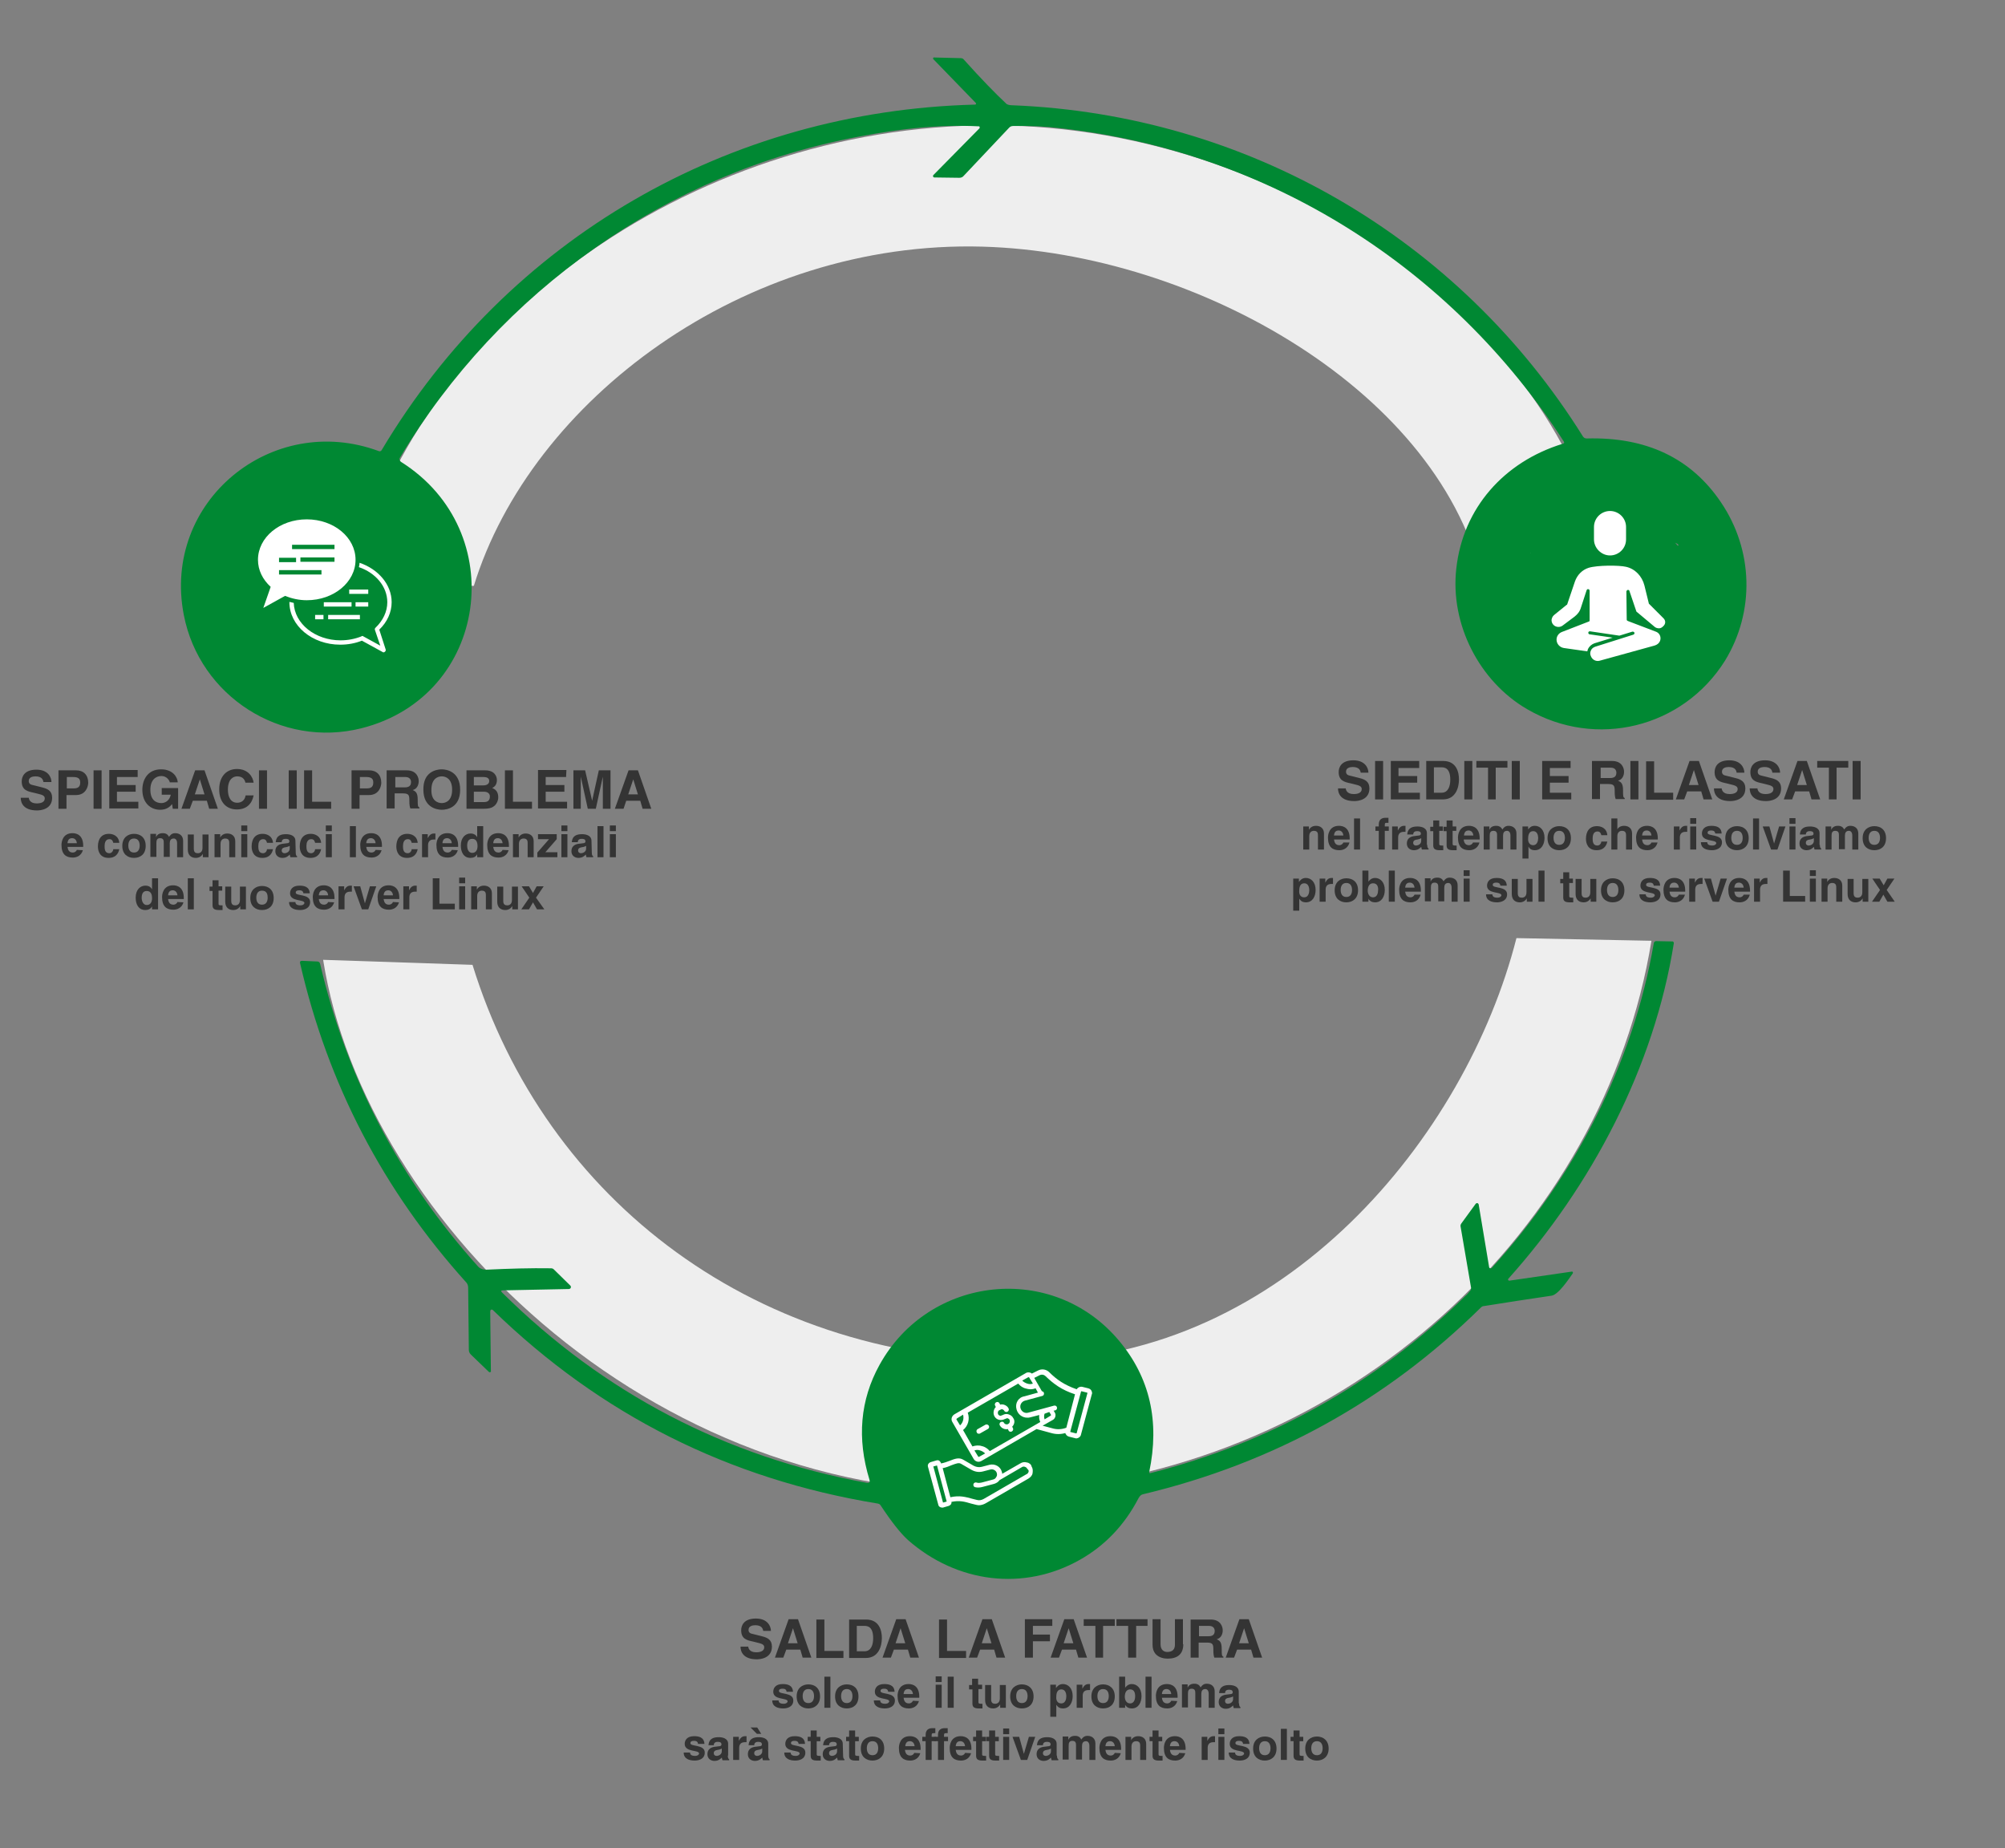 <svg xmlns="http://www.w3.org/2000/svg" xmlns:xlink="http://www.w3.org/1999/xlink" id="Livello_1" x="0px" y="0px" viewBox="0 0 600 553" style="enable-background:new 0 0 600 553;" xml:space="preserve"><rect x="0" y="0" width="600" height="553" fill="#808080" stroke="none"/><style type="text/css">	.st0{fill:#EEEEEE;}	.st1{fill:#FFFFFF;}	.st2{fill:#7DBC16;}	.st3{fill:#008833;}	.st4{enable-background:new    ;}	.st5{fill:#343434;}</style><path class="st0" d="M453.8,280.7c-15.1,59.4-69.3,125.7-145,126.5c-82.2,0.9-145.6-48-167.4-118.5l-44.7-1.5  c12.4,78.9,101.7,166.3,211.1,158.8c96-6.6,172.3-78.2,186.4-164.5L453.8,280.7z"></path><path class="st0" d="M141.8,175.3C158.8,120,222.5,71.8,294,73.8c64.3,1.8,137.9,43.8,150,101.5h37.4  c-8.7-70.8-91.1-137.8-185-137.8c-90.9,0-174.1,61.3-190.7,137.8H141.8z"></path><path class="st1" d="M112.1,184.6v2.8c0,0.5-0.4,1-1,1c-0.2,0-0.5-0.1-0.7-0.3l-4.9-4.6c-0.3-0.2-0.6-0.4-0.9-0.4H83.8  c-2.7,0-4-1.3-4-4l0.1-19c0-2.5,1.2-3.7,3.7-3.7h32.2c1.5,0,2.7,1.2,2.8,2.7c0.1,6.8,0.1,13.5-0.1,20.3c-0.1,2.3-1.8,3.6-5.2,3.9  C112.5,183.4,112.1,183.8,112.1,184.6z M113.7,170.2c0-1.7-1.4-3.1-3.1-3.1s-3.1,1.4-3.1,3.1s1.4,3.1,3.1,3.1  C112.3,173.3,113.7,171.9,113.7,170.2z M91.3,170.2c0-1.7-1.4-3-3-3s-3,1.4-3,3s1.4,3,3,3S91.3,171.9,91.3,170.2z M102.5,170.2  c0-1.7-1.4-3.1-3.1-3.1s-3.1,1.4-3.1,3.1c0,1.7,1.4,3.1,3.1,3.1l0,0C101.1,173.3,102.5,171.9,102.5,170.2L102.5,170.2z"></path><circle class="st2" cx="110.5" cy="170.2" r="3.1"></circle><circle class="st2" cx="88.3" cy="170.2" r="3"></circle><circle class="st2" cx="99.4" cy="170.2" r="3.1"></circle><path class="st1" d="M76.1,190.7l-3.1-0.6c-0.3-0.1-0.6-0.4-0.6-0.7l-0.1-15.1c0-0.4,0.3-0.7,0.7-0.8l4.4-0.7  c0.4-0.1,0.8,0.2,0.9,0.6v0.1c0,1.1,0,2.9,0,5.3c0,4.3,2.3,6.5,6.9,6.4c4.1-0.1,8.1-0.1,12.1-0.1c0.3,0,0.6,0.3,0.7,0.6  c0.5,3.2-0.8,4.8-3.9,4.8c-4.3,0-8.6,0-12.9,0.1c-0.1,0-0.3,0.1-0.4,0.2l-2.8,2.7c-0.3,0.3-0.9,0.3-1.2,0c-0.2-0.2-0.3-0.5-0.2-0.7  l0.2-1.4C76.6,191.1,76.4,190.8,76.1,190.7z"></path><path class="st3" d="M515,150.3c-8.9-13.2-22.3-19.6-40.2-19.1c-0.5,0-0.8-0.2-1.1-0.6C436.6,71.2,373.2,34.3,303,31.5  c-1,0-1.7-0.2-2-0.6c-3.1-2.9-7.3-7.2-12.6-13.1c-0.2-0.3-0.6-0.4-0.9-0.4l-8-0.2c-0.1,0-0.2,0-0.2,0.1c-0.1,0.1-0.1,0.3,0,0.4  L292,30.8c0,0.1,0.1,0.1,0.1,0.2s-0.1,0.3-0.3,0.3c-73.7,1.9-139.8,40-177.6,103.4c-0.2,0.3-0.5,0.4-0.8,0.3c-32-11.9-65,15-58.4,49  c4.7,24.3,29.1,40,53.2,33.9c38-9.6,44.7-59,11.8-79.7c-0.4-0.3-0.6-0.8-0.3-1.3c30-50,79.9-85.2,137.2-96c12.6-2.4,24-3.7,36-3.1  c0.1,0,0.2,0,0.2,0.1c0.1,0.1,0.1,0.4,0,0.5l-13.8,14c-0.1,0.1-0.1,0.2-0.1,0.3c0,0.2,0.2,0.4,0.4,0.4l7.5,0.1c0.5,0,1-0.2,1.3-0.6  l13.5-14.3c0.3-0.4,0.8-0.6,1.3-0.6c4.8-0.1,9.6,0.1,14.4,0.7c61.9,7,116.6,41.4,150.3,93.6c0.3,0.4,0.2,0.7-0.3,0.8  c-17.5,5.4-29.8,19.2-31.8,37.3c-1.9,16.7,6.9,33.8,21.2,42.1c20.6,12,46.6,5.6,59.2-14.5C525.2,183,524.7,164.6,515,150.3z   M458,165.6C458,165.6,458,165.5,458,165.6c0-0.1,0.1-0.2,0.2-0.2C458.1,165.4,458.1,165.5,458,165.6z M502.1,163.3  c-0.3-0.3-0.5-0.6-0.8-0.9C502.2,162.8,502.5,163.1,502.1,163.3z"></path><path class="st3" d="M500.9,282.2C500.9,282.2,500.9,282.1,500.9,282.2c0-0.3-0.2-0.5-0.4-0.5l-4.9-0.1c-0.3,0-0.6,0.2-0.7,0.6  c-6.2,36.2-23.8,70.1-48.4,97.1c-0.1,0.1-0.2,0.2-0.3,0.2c-0.3,0.1-0.6-0.1-0.6-0.5l-3.1-18.6c0-0.1-0.1-0.2-0.2-0.3  c-0.2-0.2-0.5-0.1-0.7,0.1l-4.3,5.9c-0.2,0.3-0.3,0.6-0.2,1l3.1,18.1c0.1,0.3,0,0.7-0.2,1c-0.4,0.5-0.9,1.1-1.6,1.7  c-26.7,26.1-58.1,43.7-94.2,52.9h-0.1c-0.1,0-0.2-0.2-0.2-0.3c3.2-15.2,0.2-28.3-9-39.3c-19.8-23.7-56.9-19.6-71.7,7.2  c-5.8,10.5-6.8,22-3,34.4c0.2,0.7,0,1-0.8,0.9c-42.3-7.8-78.7-26.8-109.1-56.9c-0.5-0.5-0.4-0.7,0.3-0.7l19.7-0.4  c0.1,0,0.3-0.1,0.4-0.2c0.2-0.2,0.2-0.6,0-0.8l-5-4.9c-0.2-0.2-0.5-0.3-0.7-0.3c-6.4-0.1-12.7,0.1-19.1,0.4c-1,0.1-2.2-0.2-2.8-0.9  c-23.5-26.1-39.3-56.3-47.3-90.6c-0.1-0.4-0.4-0.7-0.8-0.7l-4.6-0.2c-0.5,0-0.7,0.2-0.6,0.7c8.3,36.2,24.9,68,49.7,95.5  c0.4,0.4,0.6,1,0.6,1.6l0.2,18.6c0,0.5,0.2,1,0.6,1.4l5.4,5.2c0.1,0.1,0.2,0.1,0.3,0.1c0.2,0,0.4-0.2,0.3-0.4l-0.2-17.8  c0-0.1,0.1-0.3,0.1-0.4c0.2-0.2,0.5-0.2,0.7,0c32.2,31.3,70.6,50.6,115.2,57.9c0.4,0.1,0.6,0.2,0.8,0.5c3.3,5,6,8.4,8.2,10.4  c14.7,12.9,34.7,15.4,51.5,5.9c7.4-4.2,13.3-10.3,17.5-18.4c0.4-0.7,0.8-1.1,1.4-1.2c38.9-9.3,72.7-27.9,101.1-55.9  c0.2-0.2,0.5-0.4,0.9-0.4c6.7-1.1,13.5-2.1,20.2-3.1c2.1-0.3,5.3-5.2,6.3-6.6c0.1-0.1,0.1-0.2,0.1-0.3c0-0.2-0.2-0.4-0.4-0.3  l-18.6,2.7c-0.1,0-0.2,0-0.3-0.1c-0.1-0.1-0.2-0.3,0-0.5C476.3,354.8,495,319.4,500.9,282.2z"></path><g>	<path class="st1" d="M497.8,185c-1.7-1.7-4.3-4.3-4.3-4.3c-0.1-0.1-0.1-0.1-0.1-0.2l-1.3-5.3c-0.7-2.8-2.8-5-5.5-5.6   c-2.1-0.5-8.6-0.5-11.2,0.3c-1.9,0.6-3.4,2.1-4.1,4.1l-2.3,6.8c0,0.1-0.1,0.2-0.2,0.2l-3.7,3c-0.5,0.4-0.7,0.9-0.8,1.5   c0,0.6,0.2,1.1,0.6,1.5l0,0c0.7,0.7,1.9,0.8,2.7,0.2c1.1-0.8,2.5-1.9,3.6-2.7c0.9-0.7,1.6-1.6,1.9-2.7l1.7-5.2   c0.1-0.2,0.3-0.4,0.5-0.3c0.2,0,0.4,0.2,0.4,0.5v8.8c0,0.2-0.1,0.4-0.3,0.4l-8,3.1c-1,0.4-1.6,1.3-1.6,2.3c0,1.2,0.9,2.3,2.2,2.5   l7,1c0.1-0.2,0.1-0.5,0.2-0.7c0.4-0.8,1.1-1.4,1.9-1.7l5.5-1.7l-6.9-1c-0.3,0-0.4-0.3-0.4-0.5c0-0.3,0.3-0.4,0.5-0.4l8.8,1.3   l3.9-1.2h0.1c0.2,0,0.4,0.1,0.5,0.3c0.1,0.3-0.1,0.5-0.3,0.6l-11.4,3.6c-0.6,0.2-1.1,0.6-1.3,1.1c-0.3,0.6-0.3,1.2,0,1.8   c0.4,1,1.5,1.6,2.6,1.3l16.3-4.5c1.1-0.3,1.8-1,1.9-2s-0.5-1.9-1.4-2.2l-8.4-3.2c-0.2-0.1-0.3-0.2-0.3-0.4l-0.1-8.4   c0-0.2,0.2-0.4,0.4-0.5c0.2,0,0.5,0.1,0.5,0.3l2.1,6.2l5.5,4.6c0.4,0.3,0.8,0.4,1.3,0.4s0.9-0.3,1.2-0.6l0,0   C498.5,186.7,498.5,185.7,497.8,185z"></path>	<path class="st1" d="M486.6,157.7v3.7c0,2.7-2.2,4.8-4.8,4.8s-4.8-2.2-4.8-4.8v-3.7c0-2.7,2.2-4.8,4.8-4.8S486.6,155,486.6,157.7z"></path></g><g class="st4">	<path class="st5" d="M8.6,238.5c0,0.6,0.3,1.9,2.4,1.9c1.1,0,2.4-0.3,2.4-1.5c0-0.9-0.9-1.1-2.1-1.4l-1.2-0.3   c-1.9-0.4-3.6-0.8-3.6-3.4c0-1.3,0.7-3.5,4.4-3.5c3.5,0,4.5,2.3,4.5,3.7H13c-0.1-0.5-0.3-1.7-2.4-1.7c-0.9,0-2,0.3-2,1.4   c0,0.9,0.7,1.1,1.2,1.2l2.8,0.7c1.6,0.4,3,1,3,3.1c0,3.5-3.5,3.8-4.5,3.8c-4.2,0-4.9-2.4-4.9-3.8h2.4V238.5z"></path>	<path class="st5" d="M19.9,242h-2.4v-11.5h5.3c2.2,0,3.6,1.4,3.6,3.7c0,1-0.6,3.7-3.7,3.7h-2.8V242z M22.2,235.9   c1.8,0,1.8-1.3,1.8-1.8c0-1.1-0.6-1.6-2.1-1.6H20v3.4L22.2,235.9L22.2,235.9z"></path>	<path class="st5" d="M30.4,242H28v-11.5h2.4V242z"></path>	<path class="st5" d="M41.1,232.5H35v2.4h5.6v2H35v3h6.4v2h-8.7v-11.5h8.5v2.1H41.1z"></path>	<path class="st5" d="M48.5,235.8h4.8v6.2h-1.6l-0.2-1.4c-0.6,0.7-1.5,1.7-3.6,1.7c-2.8,0-5.3-2-5.3-6c0-3.1,1.7-6.1,5.6-6.1l0,0   c3.5,0,4.9,2.3,5,3.9h-2.4c0-0.4-0.8-1.9-2.5-1.9s-3.3,1.2-3.3,4.1c0,3.1,1.7,4,3.3,4c0.5,0,2.3-0.2,2.8-2.5h-2.7v-2H48.5z"></path>	<path class="st5" d="M56.8,242h-2.5l4.1-11.5h2.8l4,11.5h-2.6l-0.7-2.4h-4.2L56.8,242z M58.3,237.7h2.9l-1.4-4.5l0,0L58.3,237.7z"></path>	<path class="st5" d="M73.5,234.3c-0.2-0.7-0.6-2-2.5-2c-1.2,0-2.8,0.8-2.8,4c0,2.1,0.8,3.9,2.8,3.9c1.3,0,2.3-0.8,2.5-2.2h2.4   c-0.5,2.5-2.1,4.2-5,4.2c-3.1,0-5.3-2.1-5.3-6c0-4,2.3-6.1,5.3-6.1c3.4,0,4.8,2.4,5,4.1h-2.4V234.3z"></path>	<path class="st5" d="M79.9,242h-2.4v-11.5h2.4V242z"></path>	<path class="st5" d="M88.8,242h-2.4v-11.5h2.4V242z"></path>	<path class="st5" d="M93.4,239.9h5.7v2.1H91v-11.5h2.4V239.9z"></path>	<path class="st5" d="M107.6,242h-2.4v-11.5h5.3c2.2,0,3.6,1.4,3.6,3.7c0,1-0.6,3.7-3.7,3.7h-2.8V242z M109.9,235.9   c1.8,0,1.8-1.3,1.8-1.8c0-1.1-0.6-1.6-2.1-1.6h-1.9v3.4L109.9,235.9L109.9,235.9z"></path>	<path class="st5" d="M115.9,230.5h5.8c3.1,0,3.6,2.3,3.6,3.2c0,1.3-0.6,2.4-1.8,2.7c0.9,0.4,1.5,0.8,1.5,2.9c0,1.7,0,2.1,0.5,2.3   v0.3h-2.7c-0.2-0.5-0.3-1.1-0.3-2.3c0-1.6-0.1-2.2-1.9-2.2h-2.5v4.5h-2.4v-11.4H115.9z M121.1,235.6c1.2,0,1.9-0.4,1.9-1.6   c0-0.6-0.3-1.5-1.7-1.5h-3v3.1H121.1z"></path>	<path class="st5" d="M132.2,230.2c1.5,0,5.5,0.7,5.5,6.1c0,5.4-4,6-5.5,6s-5.5-0.7-5.5-6C126.6,230.9,130.6,230.2,132.2,230.2z    M132.2,240.3c1.3,0,3.1-0.8,3.1-4s-1.8-4-3.1-4s-3.1,0.8-3.1,4C129,239.5,130.9,240.3,132.2,240.3z"></path>	<path class="st5" d="M139.6,230.5h5.6c2.8,0,3.5,1.8,3.5,2.9c0,1.6-0.9,2.1-1.4,2.4c1.4,0.5,1.8,1.6,1.8,2.8c0,0.9-0.4,1.8-1,2.4   c-0.7,0.6-1.3,1-3.6,1h-4.9L139.6,230.5L139.6,230.5z M141.9,235h2.8c0.9,0,1.7-0.4,1.7-1.3c0-0.9-0.7-1.2-1.8-1.2h-2.8v2.5H141.9z    M141.9,240h2.9c1.2,0,1.8-0.5,1.8-1.7c0-1-0.9-1.4-1.7-1.4h-3.1v3.1H141.9z"></path>	<path class="st5" d="M153.5,239.9h5.7v2.1h-8.1v-11.5h2.4L153.5,239.9L153.5,239.9z"></path>	<path class="st5" d="M169.4,232.5h-6.1v2.4h5.6v2h-5.6v3h6.4v2H161v-11.5h8.5L169.4,232.5L169.4,232.5z"></path>	<path class="st5" d="M182.6,242h-2.2v-9.6l0,0l-2.1,9.6h-2.4l-2.1-9.6l0,0v9.6h-2.2v-11.5h3.5l2.1,9.1l0,0l2-9.1h3.5V242H182.6z"></path>	<path class="st5" d="M186.6,242H184l4.1-11.5h2.8l4,11.5h-2.6l-0.7-2.4h-4.2L186.6,242z M188,237.7h2.9l-1.4-4.5l0,0L188,237.7z"></path></g><g class="st4">	<path class="st5" d="M24.8,254.4c-0.5,1.7-1.9,2.2-3,2.2c-2,0-3.4-0.9-3.4-3.8c0-0.8,0.3-3.5,3.3-3.5c1.4,0,3.2,0.7,3.2,3.8v0.3   h-4.7c0.1,0.5,0.2,1.7,1.6,1.7c0.5,0,1-0.3,1.2-0.8L24.8,254.4L24.8,254.4z M23,252.3c-0.1-1.1-0.8-1.5-1.4-1.5   c-0.9,0-1.3,0.5-1.4,1.5H23z"></path>	<path class="st5" d="M35.7,254c-0.1,0.7-0.6,2.7-3.2,2.7s-3.2-2-3.2-3.4c0-2.2,1-3.8,3.3-3.8c1.1,0,2.9,0.5,3.1,2.7h-1.8   c-0.1-0.4-0.3-1.1-1.1-1.1h-0.1c-1.1,0-1.4,1.1-1.4,2c0,0.8,0,2.2,1.4,2.2c0.9,0,1.2-0.9,1.2-1.2h1.8V254z"></path>	<path class="st5" d="M40.1,256.7c-1.9,0-3.5-1.1-3.5-3.6s1.7-3.6,3.5-3.6c1.9,0,3.5,1.1,3.5,3.6S42,256.7,40.1,256.7z M40.1,250.9   c-1.4,0-1.7,1.2-1.7,2.1s0.3,2.1,1.7,2.1s1.7-1.2,1.7-2.1S41.5,250.9,40.1,250.9z"></path>	<path class="st5" d="M54.8,256.5H53v-4.2c0-1-0.5-1.4-1-1.4c-0.9,0-1.2,0.6-1.2,1.4v4.1H49v-4.2c0-0.6,0-1.4-1.1-1.4   c-0.9,0-1.1,0.6-1.1,1.4v4.2H45v-6.9h1.7v1l0,0c0.2-0.5,0.7-1.2,2-1.2c1,0,1.5,0.4,1.9,1.1c0.2-0.3,0.7-1.1,1.8-1.1   c1.4,0,2.4,0.8,2.4,2.3C54.8,251.6,54.8,256.5,54.8,256.5z"></path>	<path class="st5" d="M62.4,256.5h-1.7v-1l0,0c-0.4,0.7-1.1,1.2-2.1,1.2c-1.4,0-2.4-0.8-2.4-2.5v-4.5H58v4.3c0,1.1,0.6,1.3,1.2,1.3   c0.6,0,1.4-0.3,1.4-1.6v-4h1.8V256.5z"></path>	<path class="st5" d="M70.4,256.5h-1.8v-4.2c0-0.5,0-1.4-1.2-1.4c-0.8,0-1.4,0.5-1.4,1.6v4h-1.8v-6.9h1.7v1l0,0   c0.2-0.4,0.8-1.2,2.1-1.2c1.4,0,2.4,0.8,2.4,2.3C70.4,251.7,70.4,256.5,70.4,256.5z"></path>	<path class="st5" d="M74,248.7h-1.8V247H74V248.7z M74,249.6v6.9h-1.8v-6.9H74z"></path>	<path class="st5" d="M81.7,254c-0.1,0.7-0.6,2.7-3.2,2.7s-3.2-2-3.2-3.4c0-2.2,1-3.8,3.3-3.8c1.1,0,2.9,0.5,3.1,2.7h-1.8   c-0.1-0.4-0.3-1.1-1.1-1.1h-0.1c-1.1,0-1.4,1.1-1.4,2c0,0.8,0,2.2,1.4,2.2c0.9,0,1.2-0.9,1.2-1.2h1.8V254z"></path>	<path class="st5" d="M88.5,255.1c0,0.8,0.2,1,0.4,1.1v0.3h-2c-0.1-0.3-0.1-0.4-0.2-0.8c-0.4,0.4-1,1-2.2,1c-1,0-2.1-0.6-2.1-2   s0.9-2,2-2.2l1.6-0.2c0.3,0,0.6-0.2,0.6-0.5c0-0.8-0.7-0.8-1.2-0.8c-0.9,0-1.1,0.6-1.1,1h-1.8c0.2-2.1,1.7-2.4,3.1-2.4   c1,0,2.8,0.3,2.8,2L88.5,255.1L88.5,255.1z M86.7,253.1c-0.2,0.1-0.5,0.3-1.2,0.4c-0.7,0.1-1.2,0.3-1.2,1c0,0.6,0.5,0.8,0.8,0.8   c0.8,0,1.6-0.5,1.6-1.4C86.7,253.9,86.7,253.1,86.7,253.1z"></path>	<path class="st5" d="M96.1,254c-0.1,0.7-0.6,2.7-3.2,2.7s-3.2-2-3.2-3.4c0-2.2,1-3.8,3.3-3.8c1.1,0,2.9,0.5,3.1,2.7h-1.8   c-0.1-0.4-0.3-1.1-1.1-1.1h-0.1c-1.1,0-1.4,1.1-1.4,2c0,0.8,0,2.2,1.4,2.2c0.9,0,1.2-0.9,1.2-1.2h1.8V254z"></path>	<path class="st5" d="M99.3,248.7h-1.8V247h1.8V248.7z M99.3,249.6v6.9h-1.8v-6.9H99.3z"></path>	<path class="st5" d="M106.5,256.5h-1.8v-9.3h1.8V256.5z"></path>	<path class="st5" d="M114.2,254.4c-0.5,1.7-1.9,2.2-3,2.2c-2,0-3.4-0.9-3.4-3.8c0-0.8,0.3-3.5,3.3-3.5c1.4,0,3.2,0.7,3.2,3.8v0.3   h-4.7c0.1,0.5,0.2,1.7,1.6,1.7c0.5,0,1-0.3,1.2-0.8L114.2,254.4L114.2,254.4z M112.4,252.3c-0.1-1.1-0.8-1.5-1.4-1.5   c-0.9,0-1.3,0.5-1.4,1.5H112.4z"></path>	<path class="st5" d="M125,254c-0.1,0.7-0.6,2.7-3.2,2.7s-3.2-2-3.2-3.4c0-2.2,1-3.8,3.3-3.8c1.1,0,2.9,0.5,3.1,2.7h-1.8   c-0.1-0.4-0.3-1.1-1.1-1.1H122c-1.1,0-1.4,1.1-1.4,2c0,0.8,0,2.2,1.4,2.2c0.9,0,1.2-0.9,1.2-1.2h1.8V254z"></path>	<path class="st5" d="M126.3,249.6h1.7v1.2l0,0c0.4-0.7,0.8-1.4,1.9-1.4c0.1,0,0.2,0,0.4,0v1.8c-0.2,0-0.4,0-0.5,0   c-1.4,0-1.7,0.9-1.7,1.7v3.6h-1.8L126.3,249.6L126.3,249.6z"></path>	<path class="st5" d="M137,254.4c-0.5,1.7-1.9,2.2-3,2.2c-2,0-3.4-0.9-3.4-3.8c0-0.8,0.3-3.5,3.3-3.5c1.4,0,3.2,0.7,3.2,3.8v0.3   h-4.7c0.1,0.5,0.2,1.7,1.6,1.7c0.5,0,1-0.3,1.2-0.8L137,254.4L137,254.4z M135.2,252.3c-0.1-1.1-0.8-1.5-1.4-1.5   c-0.9,0-1.3,0.5-1.4,1.5H135.2z"></path>	<path class="st5" d="M144.6,256.5h-1.8v-0.9l0,0c-0.4,0.8-1.2,1.1-2,1.1c-2.1,0-2.9-1.8-2.9-3.7c0-2.4,1.4-3.6,2.9-3.6   c1.2,0,1.7,0.6,2,1.1l0,0v-3.3h1.8V256.5z M141.3,255.2c1.2,0,1.6-1,1.6-2c0-1.1-0.3-2.2-1.6-2.2c-1.2,0-1.5,1-1.5,2.1   C139.8,253.9,140.1,255.2,141.3,255.2z"></path>	<path class="st5" d="M152.2,254.4c-0.5,1.7-1.9,2.2-3,2.2c-2,0-3.4-0.9-3.4-3.8c0-0.8,0.3-3.5,3.3-3.5c1.4,0,3.2,0.7,3.2,3.8v0.3   h-4.7c0.1,0.5,0.2,1.7,1.6,1.7c0.5,0,1-0.3,1.2-0.8L152.2,254.4L152.2,254.4z M150.4,252.3c-0.1-1.1-0.8-1.5-1.4-1.5   c-0.9,0-1.3,0.5-1.4,1.5H150.4z"></path>	<path class="st5" d="M159.7,256.5h-1.8v-4.2c0-0.5,0-1.4-1.2-1.4c-0.8,0-1.4,0.5-1.4,1.6v4h-1.8v-6.9h1.7v1l0,0   c0.2-0.4,0.8-1.2,2.1-1.2c1.4,0,2.4,0.8,2.4,2.3V256.5z"></path>	<path class="st5" d="M163.2,255h3.6v1.5h-6v-1.4l3.5-4H161v-1.5h5.6v1.5L163.2,255z"></path>	<path class="st5" d="M169.8,248.7H168V247h1.8V248.7z M169.8,249.6v6.9H168v-6.9H169.8z"></path>	<path class="st5" d="M177.1,255.1c0,0.8,0.2,1,0.4,1.1v0.3h-2c-0.1-0.3-0.1-0.4-0.2-0.8c-0.4,0.4-1,1-2.2,1c-1,0-2.1-0.6-2.1-2   s0.9-2,2-2.2l1.6-0.2c0.3,0,0.6-0.2,0.6-0.5c0-0.8-0.7-0.8-1.2-0.8c-0.9,0-1.1,0.6-1.1,1h-1.8c0.2-2.1,1.7-2.4,3.1-2.4   c1,0,2.8,0.3,2.8,2L177.1,255.1L177.1,255.1z M175.4,253.1c-0.2,0.1-0.5,0.3-1.2,0.4c-0.7,0.1-1.2,0.3-1.2,1c0,0.6,0.5,0.8,0.8,0.8   c0.8,0,1.6-0.5,1.6-1.4L175.4,253.1L175.4,253.1z"></path>	<path class="st5" d="M180.6,256.5h-1.8v-9.3h1.8V256.5z"></path>	<path class="st5" d="M184.3,248.7h-1.8V247h1.8V248.7z M184.3,249.6v6.9h-1.8v-6.9H184.3z"></path>	<path class="st5" d="M47.3,272.1h-1.8v-0.9l0,0c-0.4,0.8-1.2,1.1-2,1.1c-2.1,0-2.9-1.8-2.9-3.7c0-2.4,1.4-3.6,2.9-3.6   c1.2,0,1.7,0.6,2,1.1l0,0v-3.3h1.8V272.1z M43.9,270.8c1.2,0,1.6-1,1.6-2c0-1.1-0.3-2.2-1.6-2.2c-1.2,0-1.5,1-1.5,2.1   C42.4,269.5,42.8,270.8,43.9,270.8z"></path>	<path class="st5" d="M54.9,270c-0.5,1.7-1.9,2.2-3,2.2c-2,0-3.4-0.9-3.4-3.8c0-0.8,0.3-3.5,3.3-3.5c1.4,0,3.2,0.7,3.2,3.8v0.3h-4.7   c0.1,0.5,0.2,1.7,1.6,1.7c0.5,0,1-0.3,1.2-0.8L54.9,270L54.9,270z M53.1,267.9c-0.1-1.1-0.8-1.5-1.4-1.5c-0.9,0-1.3,0.5-1.4,1.5   H53.1z"></path>	<path class="st5" d="M58,272.1h-1.8v-9.3H58V272.1z"></path>	<path class="st5" d="M65.4,265.2h1.1v1.3h-1.1v3.8c0,0.4,0,0.6,0.8,0.6c0.1,0,0.2,0,0.4,0v1.4c-0.3,0-0.6,0-0.9,0h-0.2   c-1.6,0-1.9-0.6-1.9-1.5v-4.2h-0.9v-1.3h0.9v-1.9h1.8C65.4,263.4,65.4,265.2,65.4,265.2z"></path>	<path class="st5" d="M73.6,272.1h-1.7v-1l0,0c-0.4,0.7-1.1,1.2-2.1,1.2c-1.4,0-2.4-0.8-2.4-2.5v-4.5h1.8v4.3c0,1.1,0.6,1.3,1.2,1.3   s1.4-0.3,1.4-1.6v-4h1.8C73.6,265.3,73.6,272.1,73.6,272.1z"></path>	<path class="st5" d="M78.4,272.3c-1.9,0-3.5-1.1-3.5-3.6s1.7-3.6,3.5-3.6c1.9,0,3.5,1.1,3.5,3.6S80.3,272.3,78.4,272.3z    M78.4,266.5c-1.4,0-1.7,1.2-1.7,2.1s0.3,2.1,1.7,2.1c1.4,0,1.7-1.2,1.7-2.1S79.9,266.5,78.4,266.5z"></path>	<path class="st5" d="M90.8,267.3c-0.1-0.4-0.2-0.9-1.2-0.9s-1.1,0.4-1.1,0.7c0,1.1,4.3,0.3,4.3,2.8c0,2-1.9,2.4-3,2.4   c-1.6,0-3.3-0.5-3.3-2.4h1.9c0,0.6,0.4,1,1.5,1c0.9,0,1.2-0.5,1.2-0.7c0-1.2-4.3-0.3-4.3-2.9c0-1,0.6-2.3,2.8-2.3   c1.4,0,3,0.3,3.1,2.3H90.8z"></path>	<path class="st5" d="M100,270c-0.5,1.7-1.9,2.2-3,2.2c-2,0-3.4-0.9-3.4-3.8c0-0.8,0.3-3.5,3.3-3.5c1.4,0,3.2,0.7,3.2,3.8v0.3h-4.7   c0.1,0.5,0.2,1.7,1.6,1.7c0.5,0,1-0.3,1.2-0.8L100,270L100,270z M98.2,267.9c-0.1-1.1-0.8-1.5-1.4-1.5c-0.9,0-1.3,0.5-1.4,1.5H98.2   z"></path>	<path class="st5" d="M101.3,265.2h1.7v1.2l0,0c0.4-0.7,0.8-1.4,1.9-1.4c0.1,0,0.2,0,0.4,0v1.8c-0.2,0-0.4,0-0.5,0   c-1.4,0-1.7,0.9-1.7,1.7v3.6h-1.8V265.2z"></path>	<path class="st5" d="M110.2,272.1h-1.9l-2.5-6.9h2l1.4,5.1l0,0l1.5-5.1h1.9L110.2,272.1z"></path>	<path class="st5" d="M119.4,270c-0.5,1.7-1.9,2.2-3,2.2c-2,0-3.4-0.9-3.4-3.8c0-0.8,0.3-3.5,3.3-3.5c1.4,0,3.2,0.7,3.2,3.8v0.3   h-4.7c0.1,0.5,0.2,1.7,1.6,1.7c0.5,0,1-0.3,1.2-0.8L119.4,270L119.4,270z M117.6,267.9c-0.1-1.1-0.8-1.5-1.4-1.5   c-0.9,0-1.3,0.5-1.4,1.5H117.6z"></path>	<path class="st5" d="M120.7,265.2h1.7v1.2l0,0c0.4-0.7,0.8-1.4,1.9-1.4c0.1,0,0.2,0,0.4,0v1.8c-0.2,0-0.4,0-0.5,0   c-1.4,0-1.7,0.9-1.7,1.7v3.6h-1.8V265.2z"></path>	<path class="st5" d="M131.5,270.4h4.6v1.7h-6.6v-9.3h2V270.4z"></path>	<path class="st5" d="M139.2,264.3h-1.8v-1.7h1.8V264.3z M139.2,265.2v6.9h-1.8v-6.9H139.2z"></path>	<path class="st5" d="M147.2,272.1h-1.8v-4.2c0-0.5,0-1.4-1.2-1.4c-0.8,0-1.4,0.5-1.4,1.6v4H141v-6.9h1.7v1l0,0   c0.2-0.4,0.8-1.2,2.1-1.2c1.4,0,2.4,0.8,2.4,2.3V272.1z"></path>	<path class="st5" d="M155,272.1h-1.7v-1l0,0c-0.4,0.7-1.1,1.2-2.1,1.2c-1.4,0-2.4-0.8-2.4-2.5v-4.5h1.8v4.3c0,1.1,0.6,1.3,1.2,1.3   c0.6,0,1.4-0.3,1.4-1.6v-4h1.8V272.1z"></path>	<path class="st5" d="M162.9,272.1h-2.2l-1.2-2.1l-1.2,2.1H156l2.4-3.5l-2.3-3.4h2.2l1.2,2l1.1-2h2.1l-2.3,3.4L162.9,272.1z"></path></g><g>	<g>		<path class="st1" d="M113.5,188.4c2.4-2.3,3.7-5.2,3.7-8.2c0-5.3-4-9.9-9.6-11.8c0,0.4-0.1,0.9-0.2,1.3c5,1.7,8.5,5.8,8.5,10.5    c0,2.8-1.3,5.5-3.5,7.6c-0.2,0.2-0.3,0.4-0.2,0.7l1.6,4.7l-5.1-2.8c-0.1-0.1-0.2-0.1-0.3-0.1c-0.1,0-0.2,0-0.2,0.1    c-2,0.8-4.1,1.2-6.3,1.2c-7.6,0-13.8-5-14-11.2c-0.4-0.1-0.9-0.2-1.3-0.3v0.1c0,7,6.8,12.7,15.2,12.7c2.3,0,4.5-0.4,6.5-1.2    l6.2,3.4c0.1,0.1,0.2,0.1,0.3,0.1c0.1,0,0.3-0.1,0.4-0.2c0.2-0.2,0.3-0.4,0.2-0.7L113.5,188.4z"></path>		<g>			<rect x="104.5" y="176.4" class="st1" width="5.7" height="1.3"></rect>		</g>		<g>			<rect x="106.4" y="180.2" class="st1" width="3.8" height="1.3"></rect>		</g>		<g>			<rect x="96.9" y="180.2" class="st1" width="8.3" height="1.3"></rect>		</g>		<g>			<rect x="98.2" y="184" class="st1" width="9.5" height="1.3"></rect>		</g>		<g>			<rect x="94.3" y="184" class="st1" width="2.5" height="1.3"></rect>		</g>		<path class="st1" d="M91.8,155.4c-8.1,0-14.6,5.4-14.6,12.1c0,3.1,1.4,5.9,3.8,8.1l-2.2,6.3l6.5-3.6c2,0.8,4.2,1.3,6.5,1.3    c8.1,0,14.6-5.4,14.6-12.1C106.4,160.8,99.9,155.4,91.8,155.4z M83.5,166.9h5.1v1.3h-5.1V166.9z M96.2,171.9H83.5v-1.3h12.7V171.9    z M100.1,168.1H89.9v-1.3h10.2V168.1z M100.1,164.3H87.4V163h12.7V164.3z"></path>	</g></g><g class="st4">	<path class="st5" d="M223.9,492.5c0,0.6,0.3,1.9,2.4,1.9c1.1,0,2.4-0.3,2.4-1.5c0-0.9-0.9-1.1-2.1-1.4l-1.2-0.3   c-1.9-0.4-3.6-0.8-3.6-3.4c0-1.3,0.7-3.5,4.4-3.5c3.5,0,4.5,2.3,4.5,3.7h-2.3c-0.1-0.5-0.3-1.7-2.4-1.7c-0.9,0-2,0.3-2,1.4   c0,0.9,0.7,1.1,1.2,1.2l2.8,0.7c1.6,0.4,3,1,3,3.1c0,3.5-3.5,3.8-4.5,3.8c-4.2,0-4.9-2.4-4.9-3.8h2.3V492.5z"></path>	<path class="st5" d="M234.4,496h-2.5l4.1-11.5h2.8l4,11.5h-2.6l-0.7-2.4h-4.2L234.4,496z M235.8,491.7h2.9l-1.4-4.5l0,0   L235.8,491.7z"></path>	<path class="st5" d="M246.7,494h5.7v2.1h-8.1v-11.5h2.4L246.7,494L246.7,494z"></path>	<path class="st5" d="M254.1,484.6h5.1c3.9,0,4.7,3.3,4.7,5.5c0,2.5-1,6-4.8,6h-5L254.1,484.6L254.1,484.6z M256.4,494.1h2.3   c2,0,2.6-2,2.6-3.9c0-3.4-1.6-3.7-2.6-3.7h-2.3V494.1z"></path>	<path class="st5" d="M266.6,496h-2.5l4.1-11.5h2.8l4,11.5h-2.6l-0.7-2.4h-4.2L266.6,496z M268,491.7h2.9l-1.4-4.5l0,0L268,491.7z"></path>	<path class="st5" d="M283.4,494h5.7v2.1H281v-11.5h2.4V494z"></path>	<path class="st5" d="M292.4,496h-2.5l4.1-11.5h2.8l4,11.5h-2.6l-0.7-2.4h-4.2L292.4,496z M293.8,491.7h2.9l-1.4-4.5l0,0   L293.8,491.7z"></path>	<path class="st5" d="M309.1,496h-2.4v-11.5h8.2v2h-5.8v2.6h5.1v2h-5.1L309.1,496L309.1,496z"></path>	<path class="st5" d="M316.9,496h-2.5l4.1-11.5h2.8l4,11.5h-2.6l-0.7-2.4h-4.2L316.9,496z M318.3,491.7h2.9l-1.4-4.5l0,0   L318.3,491.7z"></path>	<path class="st5" d="M330.2,496h-2.4v-9.5h-3.5v-2h9.3v2h-3.5v9.5H330.2z"></path>	<path class="st5" d="M340,496h-2.4v-9.5h-3.5v-2h9.3v2H340V496z"></path>	<path class="st5" d="M354.1,492c0,3-1.8,4.3-4.7,4.3c-1.1,0-2.6-0.3-3.6-1.4c-0.6-0.7-0.9-1.6-0.9-2.8v-7.6h2.4v7.5   c0,1.6,0.9,2.3,2,2.3c1.6,0,2.3-0.8,2.3-2.2v-7.6h2.4v7.5H354.1z"></path>	<path class="st5" d="M356.5,484.6h5.8c3.1,0,3.6,2.3,3.6,3.2c0,1.3-0.6,2.4-1.8,2.7c0.9,0.4,1.5,0.8,1.5,2.9c0,1.7,0,2.1,0.5,2.3   v0.3h-2.7c-0.2-0.5-0.3-1.1-0.3-2.3c0-1.6-0.1-2.2-1.9-2.2h-2.5v4.5h-2.4v-11.4H356.5z M361.6,489.6c1.2,0,1.9-0.4,1.9-1.6   c0-0.6-0.3-1.5-1.7-1.5h-3v3.1H361.6z"></path>	<path class="st5" d="M369.3,496h-2.5l4.1-11.5h2.8l4,11.5h-2.6l-0.7-2.4h-4.2L369.3,496z M370.8,491.7h2.9l-1.4-4.5l0,0   L370.8,491.7z"></path></g><g class="st4">	<path class="st5" d="M235.4,506.2c-0.1-0.4-0.2-0.9-1.2-0.9s-1.1,0.4-1.1,0.7c0,1.1,4.3,0.3,4.3,2.8c0,2-1.9,2.4-3,2.4   c-1.6,0-3.3-0.5-3.3-2.4h1.9c0,0.6,0.4,1,1.5,1c0.9,0,1.2-0.5,1.2-0.7c0-1.2-4.3-0.3-4.3-2.9c0-1,0.6-2.3,2.8-2.3   c1.4,0,3,0.3,3.1,2.3H235.4z"></path>	<path class="st5" d="M241.9,511.2c-1.9,0-3.5-1.1-3.5-3.6s1.7-3.6,3.5-3.6c1.9,0,3.5,1.1,3.5,3.6S243.7,511.2,241.9,511.2z    M241.9,505.4c-1.4,0-1.7,1.2-1.7,2.1s0.3,2.1,1.7,2.1s1.7-1.2,1.7-2.1S243.3,505.4,241.9,505.4z"></path>	<path class="st5" d="M248.5,511h-1.8v-9.3h1.8V511z"></path>	<path class="st5" d="M253.4,511.2c-1.9,0-3.5-1.1-3.5-3.6s1.7-3.6,3.5-3.6c1.9,0,3.5,1.1,3.5,3.6S255.3,511.2,253.4,511.2z    M253.4,505.4c-1.4,0-1.7,1.2-1.7,2.1s0.3,2.1,1.7,2.1s1.7-1.2,1.7-2.1S254.8,505.4,253.4,505.4z"></path>	<path class="st5" d="M265.8,506.2c-0.1-0.4-0.2-0.9-1.2-0.9s-1.1,0.4-1.1,0.7c0,1.1,4.3,0.3,4.3,2.8c0,2-1.9,2.4-3,2.4   c-1.6,0-3.3-0.5-3.3-2.4h1.9c0,0.6,0.4,1,1.5,1c0.9,0,1.2-0.5,1.2-0.7c0-1.2-4.3-0.3-4.3-2.9c0-1,0.6-2.3,2.8-2.3   c1.4,0,3,0.3,3.1,2.3H265.8z"></path>	<path class="st5" d="M275,509c-0.5,1.7-1.9,2.2-3,2.2c-2,0-3.4-0.9-3.4-3.8c0-0.8,0.3-3.5,3.3-3.5c1.4,0,3.2,0.7,3.2,3.8v0.3h-4.7   c0.1,0.5,0.2,1.7,1.6,1.7c0.5,0,1-0.3,1.2-0.8L275,509L275,509z M273.2,506.9c-0.1-1.1-0.8-1.5-1.4-1.5c-0.9,0-1.3,0.5-1.4,1.5   H273.2z"></path>	<path class="st5" d="M281.8,503.3H280v-1.7h1.8V503.3z M281.8,504.1v6.9H280v-6.9H281.8z"></path>	<path class="st5" d="M285.4,511h-1.8v-9.3h1.8V511z"></path>	<path class="st5" d="M292.8,504.1h1.1v1.3h-1.1v3.8c0,0.4,0,0.6,0.8,0.6c0.1,0,0.2,0,0.4,0v1.4c-0.3,0-0.6,0-0.9,0h-0.2   c-1.6,0-1.9-0.6-1.9-1.5v-4.2h-1v-1.3h0.9v-1.9h1.8v1.8H292.8z"></path>	<path class="st5" d="M301,511h-1.7v-1l0,0c-0.4,0.7-1.1,1.2-2.1,1.2c-1.4,0-2.4-0.8-2.4-2.5v-4.5h1.8v4.3c0,1.1,0.6,1.3,1.2,1.3   s1.4-0.3,1.4-1.6v-4h1.8L301,511L301,511z"></path>	<path class="st5" d="M305.8,511.2c-1.9,0-3.5-1.1-3.5-3.6s1.7-3.6,3.5-3.6s3.5,1.1,3.5,3.6S307.7,511.2,305.8,511.2z M305.8,505.4   c-1.4,0-1.7,1.2-1.7,2.1s0.3,2.1,1.7,2.1s1.7-1.2,1.7-2.1S307.2,505.4,305.8,505.4z"></path>	<path class="st5" d="M316,505.1L316,505.1c0.4-0.5,0.9-1.2,2.1-1.2c1.5,0,2.9,1.2,2.9,3.6c0,1.9-0.9,3.7-2.9,3.7   c-1.3,0-1.7-0.7-2-1.1l0,0v3.6h-1.8v-9.6h1.7L316,505.1L316,505.1z M317.6,509.7c1.2,0,1.5-1.3,1.5-2.1c0-1.1-0.4-2.1-1.5-2.1   c-1.2,0-1.5,1.1-1.5,2.2C316,508.7,316.4,509.7,317.6,509.7z"></path>	<path class="st5" d="M322.2,504.1h1.7v1.2l0,0c0.4-0.7,0.8-1.4,1.9-1.4c0.1,0,0.2,0,0.4,0v1.8c-0.2,0-0.4,0-0.5,0   c-1.4,0-1.7,0.9-1.7,1.7v3.6h-1.8V504.1z"></path>	<path class="st5" d="M330.1,511.2c-1.9,0-3.5-1.1-3.5-3.6s1.7-3.6,3.5-3.6s3.5,1.1,3.5,3.6S332,511.2,330.1,511.2z M330.1,505.4   c-1.4,0-1.7,1.2-1.7,2.1s0.3,2.1,1.7,2.1s1.7-1.2,1.7-2.1S331.5,505.4,330.1,505.4z"></path>	<path class="st5" d="M336.7,505L336.7,505c0.3-0.4,0.9-1.1,2-1.1c1.5,0,2.9,1.2,2.9,3.6c0,1.9-0.9,3.7-2.9,3.7   c-0.8,0-1.6-0.3-2-1.1l0,0v0.9h-1.8v-9.3h1.8V505z M338.2,505.5c-1.2,0-1.6,1.1-1.6,2.2c0,1,0.5,2,1.6,2c1.2,0,1.5-1.3,1.5-2.1   C339.7,506.5,339.4,505.5,338.2,505.5z"></path>	<path class="st5" d="M344.6,511h-1.8v-9.3h1.8V511z"></path>	<path class="st5" d="M352.3,509c-0.5,1.7-1.9,2.2-3,2.2c-2,0-3.4-0.9-3.4-3.8c0-0.8,0.3-3.5,3.3-3.5c1.4,0,3.2,0.7,3.2,3.8v0.3   h-4.7c0.1,0.5,0.2,1.7,1.6,1.7c0.5,0,1-0.3,1.2-0.8L352.3,509L352.3,509z M350.5,506.9c-0.1-1.1-0.8-1.5-1.4-1.5   c-0.9,0-1.3,0.5-1.4,1.5H350.5z"></path>	<path class="st5" d="M363.5,511h-1.8v-4.2c0-1-0.5-1.4-1-1.4c-0.9,0-1.2,0.6-1.2,1.4v4.1h-1.8v-4.2c0-0.6,0-1.4-1.1-1.4   c-0.9,0-1.1,0.6-1.1,1.4v4.2h-1.8V504h1.7v1l0,0c0.2-0.5,0.7-1.2,2-1.2c1,0,1.5,0.4,1.9,1.1c0.2-0.3,0.7-1.1,1.8-1.1   c1.4,0,2.4,0.8,2.4,2.3V511z"></path>	<path class="st5" d="M370.8,509.7c0,0.8,0.2,1,0.4,1.1v0.3h-2c-0.1-0.3-0.1-0.4-0.2-0.8c-0.4,0.4-1,1-2.2,1c-1,0-2.1-0.6-2.1-2   s0.9-2,2-2.2l1.6-0.2c0.3,0,0.6-0.2,0.6-0.5c0-0.8-0.7-0.8-1.2-0.8c-0.9,0-1.1,0.6-1.1,1h-1.8c0.2-2.1,1.7-2.4,3.1-2.4   c1,0,2.8,0.3,2.8,2v3.5H370.8z M369,507.6c-0.2,0.1-0.5,0.3-1.2,0.4s-1.2,0.3-1.2,1c0,0.6,0.5,0.8,0.8,0.8c0.8,0,1.6-0.5,1.6-1.4   L369,507.6L369,507.6z"></path>	<path class="st5" d="M208.9,521.8c-0.1-0.4-0.2-0.9-1.2-0.9s-1.1,0.4-1.1,0.7c0,1.1,4.3,0.3,4.3,2.8c0,2-1.9,2.4-3,2.4   c-1.6,0-3.3-0.5-3.3-2.4h1.9c0,0.6,0.4,1,1.5,1c0.9,0,1.2-0.5,1.2-0.7c0-1.2-4.3-0.3-4.3-2.9c0-1,0.6-2.3,2.8-2.3   c1.4,0,3,0.3,3.1,2.3L208.9,521.8L208.9,521.8z"></path>	<path class="st5" d="M217.8,525.3c0,0.8,0.2,1,0.4,1.1v0.3h-2c-0.1-0.3-0.1-0.4-0.2-0.8c-0.4,0.4-1,1-2.2,1c-1,0-2.1-0.6-2.1-2   s0.9-2,2-2.2l1.6-0.2c0.3,0,0.6-0.2,0.6-0.5c0-0.8-0.7-0.8-1.2-0.8c-0.9,0-1.1,0.6-1.1,1H212c0.2-2.1,1.7-2.4,3.1-2.4   c1,0,2.8,0.3,2.8,2v3.5H217.8z M216,523.2c-0.2,0.1-0.5,0.3-1.2,0.4c-0.7,0.1-1.2,0.3-1.2,1c0,0.6,0.5,0.8,0.8,0.8   c0.8,0,1.6-0.5,1.6-1.4L216,523.2L216,523.2z"></path>	<path class="st5" d="M219.4,519.7h1.7v1.2l0,0c0.4-0.7,0.8-1.4,1.9-1.4c0.1,0,0.2,0,0.4,0v1.8c-0.2,0-0.4,0-0.5,0   c-1.4,0-1.7,0.9-1.7,1.7v3.6h-1.8L219.4,519.7L219.4,519.7z"></path>	<path class="st5" d="M229.9,525.3c0,0.8,0.2,1,0.4,1.1v0.3h-2c-0.1-0.3-0.1-0.4-0.2-0.8c-0.4,0.4-1,1-2.2,1c-1,0-2.1-0.6-2.1-2   s0.9-2,2-2.2l1.6-0.2c0.3,0,0.6-0.2,0.6-0.5c0-0.8-0.7-0.8-1.2-0.8c-0.9,0-1.1,0.6-1.1,1H224c0.2-2.1,1.7-2.4,3.1-2.4   c1,0,2.8,0.3,2.8,2L229.9,525.3L229.9,525.3z M224.6,516.9h2l1.2,1.9h-1.3L224.6,516.9z M228.1,523.2c-0.2,0.1-0.5,0.3-1.2,0.4   c-0.7,0.1-1.2,0.3-1.2,1c0,0.6,0.5,0.8,0.8,0.8c0.8,0,1.6-0.5,1.6-1.4L228.1,523.2L228.1,523.2z"></path>	<path class="st5" d="M239,521.8c-0.1-0.4-0.2-0.9-1.2-0.9s-1.1,0.4-1.1,0.7c0,1.1,4.3,0.3,4.3,2.8c0,2-1.9,2.4-3,2.4   c-1.6,0-3.3-0.5-3.3-2.4h1.9c0,0.6,0.4,1,1.5,1c0.9,0,1.2-0.5,1.2-0.7c0-1.2-4.3-0.3-4.3-2.9c0-1,0.6-2.3,2.8-2.3   c1.4,0,3,0.3,3.1,2.3L239,521.8L239,521.8z"></path>	<path class="st5" d="M244.4,519.7h1.1v1.3h-1.1v3.8c0,0.4,0,0.6,0.8,0.6c0.1,0,0.2,0,0.4,0v1.4c-0.3,0-0.6,0-0.9,0h-0.2   c-1.6,0-1.9-0.6-1.9-1.5V521h-0.9v-1.3h0.9v-1.9h1.8L244.4,519.7L244.4,519.7z"></path>	<path class="st5" d="M252.3,525.3c0,0.8,0.2,1,0.4,1.1v0.3h-2c-0.1-0.3-0.1-0.4-0.2-0.8c-0.4,0.4-1,1-2.2,1c-1,0-2.1-0.6-2.1-2   s0.9-2,2-2.2l1.6-0.2c0.3,0,0.6-0.2,0.6-0.5c0-0.8-0.7-0.8-1.2-0.8c-0.9,0-1.1,0.6-1.1,1h-1.8c0.2-2.1,1.7-2.4,3.1-2.4   c1,0,2.8,0.3,2.8,2L252.3,525.3L252.3,525.3z M250.5,523.2c-0.2,0.1-0.5,0.3-1.2,0.4c-0.7,0.1-1.2,0.3-1.2,1c0,0.6,0.5,0.8,0.8,0.8   c0.8,0,1.6-0.5,1.6-1.4L250.5,523.2L250.5,523.2z"></path>	<path class="st5" d="M255.9,519.7h1.1v1.3h-1.1v3.8c0,0.4,0,0.6,0.8,0.6c0.1,0,0.2,0,0.4,0v1.4c-0.3,0-0.6,0-0.9,0H256   c-1.6,0-1.9-0.6-1.9-1.5V521h-0.9v-1.3h0.9v-1.9h1.8L255.9,519.7L255.9,519.7z"></path>	<path class="st5" d="M261.1,526.8c-1.9,0-3.5-1.1-3.5-3.6s1.7-3.6,3.5-3.6c1.9,0,3.5,1.1,3.5,3.6S262.9,526.8,261.1,526.8z    M261.1,521c-1.4,0-1.7,1.2-1.7,2.1s0.3,2.1,1.7,2.1c1.4,0,1.7-1.2,1.7-2.1S262.5,521,261.1,521z"></path>	<path class="st5" d="M275.4,524.6c-0.5,1.7-1.9,2.2-3,2.2c-2,0-3.4-0.9-3.4-3.8c0-0.8,0.3-3.5,3.3-3.5c1.4,0,3.2,0.7,3.2,3.8v0.3   h-4.7c0.1,0.5,0.2,1.7,1.6,1.7c0.5,0,1-0.3,1.2-0.8L275.4,524.6L275.4,524.6z M273.7,522.5c-0.1-1.1-0.8-1.5-1.4-1.5   c-0.9,0-1.3,0.5-1.4,1.5H273.7z"></path>	<path class="st5" d="M278.8,526.6H277V521h-1v-1.3h1v-0.6c0-1.4,0.8-2,2-2c0.5,0,0.8,0,0.9,0v1.5h-0.5c-0.6,0-0.6,0.2-0.6,0.8v0.3   h1.2v1.3h-1.2V526.6z"></path>	<path class="st5" d="M282.5,526.6h-1.8V521h-1v-1.3h1v-0.6c0-1.4,0.8-2,2-2c0.5,0,0.8,0,0.9,0v1.5h-0.5c-0.6,0-0.6,0.2-0.6,0.8v0.3   h1.2v1.3h-1.2V526.6z"></path>	<path class="st5" d="M290.6,524.6c-0.5,1.7-1.9,2.2-3,2.2c-2,0-3.4-0.9-3.4-3.8c0-0.8,0.3-3.5,3.3-3.5c1.4,0,3.2,0.7,3.2,3.8v0.3   H286c0.1,0.5,0.2,1.7,1.6,1.7c0.5,0,1-0.3,1.2-0.8L290.6,524.6L290.6,524.6z M288.8,522.5c-0.1-1.1-0.8-1.5-1.4-1.5   c-0.9,0-1.3,0.5-1.4,1.5H288.8z"></path>	<path class="st5" d="M293.9,519.7h1.1v1.3h-1.1v3.8c0,0.4,0,0.6,0.8,0.6c0.1,0,0.2,0,0.4,0v1.4c-0.3,0-0.6,0-0.9,0H294   c-1.6,0-1.9-0.6-1.9-1.5V521h-0.9v-1.3h0.9v-1.9h1.8L293.9,519.7L293.9,519.7z"></path>	<path class="st5" d="M297.8,519.7h1.1v1.3h-1.1v3.8c0,0.4,0,0.6,0.8,0.6c0.1,0,0.2,0,0.4,0v1.4c-0.3,0-0.6,0-0.9,0h-0.2   c-1.6,0-1.9-0.6-1.9-1.5V521h-0.9v-1.3h0.9v-1.9h1.8L297.8,519.7L297.8,519.7z"></path>	<path class="st5" d="M302,518.9h-1.8v-1.7h1.8V518.9z M302,519.7v6.9h-1.8v-6.9H302z"></path>	<path class="st5" d="M307.4,526.6h-1.9l-2.5-6.9h2l1.4,5.1l0,0l1.5-5.1h1.9L307.4,526.6z"></path>	<path class="st5" d="M316.3,525.3c0,0.8,0.2,1,0.4,1.1v0.3h-2c-0.1-0.3-0.1-0.4-0.2-0.8c-0.4,0.4-1,1-2.2,1c-1,0-2.1-0.6-2.1-2   s0.9-2,2-2.2l1.6-0.2c0.3,0,0.6-0.2,0.6-0.5c0-0.8-0.7-0.8-1.2-0.8c-0.9,0-1.1,0.6-1.1,1h-1.8c0.2-2.1,1.7-2.4,3.1-2.4   c1,0,2.8,0.3,2.8,2v3.5H316.3z M314.5,523.2c-0.2,0.1-0.5,0.3-1.2,0.4c-0.7,0.1-1.2,0.3-1.2,1c0,0.6,0.5,0.8,0.8,0.8   c0.8,0,1.6-0.5,1.6-1.4L314.5,523.2L314.5,523.2z"></path>	<path class="st5" d="M327.8,526.6H326v-4.2c0-1-0.5-1.4-1-1.4c-0.9,0-1.2,0.6-1.2,1.4v4.1H322v-4.2c0-0.6,0-1.4-1.1-1.4   c-0.9,0-1.1,0.6-1.1,1.4v4.2H318v-6.9h1.7v1l0,0c0.2-0.5,0.7-1.2,2-1.2c1,0,1.5,0.4,1.9,1.1c0.2-0.3,0.7-1.1,1.8-1.1   c1.4,0,2.4,0.8,2.4,2.3V526.6z"></path>	<path class="st5" d="M335.4,524.6c-0.5,1.7-1.9,2.2-3,2.2c-2,0-3.4-0.9-3.4-3.8c0-0.8,0.3-3.5,3.3-3.5c1.4,0,3.2,0.7,3.2,3.8v0.3   h-4.7c0.1,0.5,0.2,1.7,1.6,1.7c0.5,0,1-0.3,1.2-0.8L335.4,524.6L335.4,524.6z M333.6,522.5c-0.1-1.1-0.8-1.5-1.4-1.5   c-0.9,0-1.3,0.5-1.4,1.5H333.6z"></path>	<path class="st5" d="M343,526.6h-1.8v-4.2c0-0.5,0-1.4-1.2-1.4c-0.8,0-1.4,0.5-1.4,1.6v4h-1.8v-6.9h1.7v1l0,0   c0.2-0.4,0.8-1.2,2.1-1.2c1.4,0,2.4,0.8,2.4,2.3L343,526.6L343,526.6z"></path>	<path class="st5" d="M346.7,519.7h1.1v1.3h-1.1v3.8c0,0.4,0,0.6,0.8,0.6c0.1,0,0.2,0,0.4,0v1.4c-0.3,0-0.6,0-0.9,0h-0.2   c-1.6,0-1.9-0.6-1.9-1.5V521H344v-1.3h0.9v-1.9h1.8L346.7,519.7L346.7,519.7z"></path>	<path class="st5" d="M354.7,524.6c-0.5,1.7-1.9,2.2-3,2.2c-2,0-3.4-0.9-3.4-3.8c0-0.8,0.3-3.5,3.3-3.5c1.4,0,3.2,0.7,3.2,3.8v0.3   h-4.7c0.1,0.5,0.2,1.7,1.6,1.7c0.5,0,1-0.3,1.2-0.8L354.7,524.6L354.7,524.6z M352.9,522.5c-0.1-1.1-0.8-1.5-1.4-1.5   c-0.9,0-1.3,0.5-1.4,1.5H352.9z"></path>	<path class="st5" d="M359.6,519.7h1.7v1.2l0,0c0.4-0.7,0.8-1.4,1.9-1.4c0.1,0,0.2,0,0.4,0v1.8c-0.2,0-0.4,0-0.5,0   c-1.4,0-1.7,0.9-1.7,1.7v3.6h-1.8V519.7z"></path>	<path class="st5" d="M366.4,518.9h-1.8v-1.7h1.8V518.9z M366.4,519.7v6.9h-1.8v-6.9H366.4z"></path>	<path class="st5" d="M372,521.8c-0.1-0.4-0.2-0.9-1.2-0.9s-1.1,0.4-1.1,0.7c0,1.1,4.3,0.3,4.3,2.8c0,2-1.9,2.4-3,2.4   c-1.6,0-3.3-0.5-3.3-2.4h1.9c0,0.6,0.4,1,1.5,1c0.9,0,1.2-0.5,1.2-0.7c0-1.2-4.3-0.3-4.3-2.9c0-1,0.6-2.3,2.8-2.3   c1.4,0,3,0.3,3.1,2.3L372,521.8L372,521.8z"></path>	<path class="st5" d="M378.5,526.8c-1.9,0-3.5-1.1-3.5-3.6s1.7-3.6,3.5-3.6c1.9,0,3.5,1.1,3.5,3.6S380.3,526.8,378.5,526.8z    M378.5,521c-1.4,0-1.7,1.2-1.7,2.1s0.3,2.1,1.7,2.1c1.4,0,1.7-1.2,1.7-2.1S379.9,521,378.5,521z"></path>	<path class="st5" d="M385.1,526.6h-1.8v-9.3h1.8V526.6z"></path>	<path class="st5" d="M388.9,519.7h1.1v1.3h-1.1v3.8c0,0.4,0,0.6,0.8,0.6c0.1,0,0.2,0,0.4,0v1.4c-0.3,0-0.6,0-0.9,0H389   c-1.6,0-1.9-0.6-1.9-1.5V521h-0.9v-1.3h0.9v-1.9h1.8V519.7z"></path>	<path class="st5" d="M394.1,526.8c-1.9,0-3.5-1.1-3.5-3.6s1.7-3.6,3.5-3.6s3.5,1.1,3.5,3.6S395.9,526.8,394.1,526.8z M394.1,521   c-1.4,0-1.7,1.2-1.7,2.1s0.3,2.1,1.7,2.1s1.7-1.2,1.7-2.1S395.5,521,394.1,521z"></path></g><path class="st1" d="M326.6,416.1c-0.2-0.4-0.6-0.6-1-0.7L324,415c-0.7-0.2-1.4,0.1-1.8,0.7c-3.7-1.3-6-2.9-8.2-5.1  c-0.9-0.9-2.3-1.1-3.4-0.5l-1.8,0.9c-0.2-0.1-0.4-0.3-0.6-0.3c-0.4-0.1-0.9-0.1-1.3,0.2l-21.3,12.3c-0.8,0.5-1.1,1.5-0.6,2.3  l6.4,11.1c0.3,0.5,0.9,0.8,1.4,0.8c0.3,0,0.6-0.1,0.8-0.2l16.6-9.6l4.4,1.2c0.7,0.2,1.4,0.3,2.1,0.3s1.4-0.1,2.1-0.3  c0,0.1,0.1,0.3,0.2,0.4c0.2,0.4,0.6,0.6,1,0.7l1.6,0.4c0.1,0,0.3,0.1,0.4,0.1c0.7,0,1.4-0.5,1.5-1.2l3.2-11.9  C326.9,416.9,326.8,416.5,326.6,416.1z M307.7,412.1c0.1,0,0.1,0,0.2,0c0,0,0.1,0,0.1,0.1l1.1,1.8c-0.6,0.2-1.1,0.2-1.7,0  s-1.1-0.5-1.5-0.9L307.7,412.1z M304.2,421.7c0.4,1.5,1.7,2.5,3.2,2.5c0.3,0,0.6,0,0.9-0.1l2.7-0.7c-0.1,0.7,0,1.4,0.3,2.1  l-15.1,8.7c-0.6-0.7-1.4-1.3-2.4-1.5c-0.9-0.3-1.9-0.2-2.8,0.1l-2.8-4.9c1.5-1.2,2.1-3.3,1.4-5.2l15.1-8.7c0.6,0.7,1.4,1.3,2.4,1.5  c0.4,0.1,0.8,0.2,1.2,0.2c0.6,0,1.1-0.1,1.6-0.3l0.7,1.3l-4,1.1C304.7,418.1,303.7,419.9,304.2,421.7z M314,422.5l0.5,0.8  c0,0.1,0,0.1,0,0.2c0,0,0,0.1-0.1,0.1l-1.8,1.1c-0.2-0.6-0.2-1.2,0-1.7L314,422.5z M286.4,424.4l1.8-1.1c0.3,1.1,0,2.4-0.9,3.2  l-1.1-1.8C286.2,424.6,286.3,424.5,286.4,424.4z M293,435.9c-0.1,0.1-0.2,0-0.3-0.1l-1.1-1.8c0.6-0.2,1.1-0.2,1.7,0s1.1,0.5,1.5,0.9  L293,435.9z M319.1,427.2c-1.3,0.5-2.7,0.6-4.1,0.2l-3-0.8l3-1.7c0.4-0.2,0.7-0.6,0.8-1c0.1-0.4,0.1-0.9-0.2-1.3l-0.3-0.5l0.5-0.1  c0.4-0.1,0.6-0.5,0.5-0.9s-0.5-0.6-0.9-0.5l-7.7,2.1c-1,0.3-2-0.3-2.3-1.3s0.3-2,1.3-2.3l5.2-1.4c0.4-0.1,0.6-0.5,0.5-0.9  c-0.1-0.3-0.3-0.5-0.6-0.5l-2.3-4l1.6-0.8c0.6-0.3,1.3-0.2,1.8,0.3c2.4,2.3,4.8,4.1,8.8,5.4L319.1,427.2z M325.4,416.9l-3.2,11.9  c0,0.1-0.1,0.1-0.2,0.1l-1.6-0.4c-0.1,0-0.1,0-0.1-0.1s0-0.1,0-0.1l0,0l3.2-11.9c0-0.1,0.1-0.1,0.2-0.1l0,0l1.6,0.4  c0.1,0,0.1,0,0.1,0.1V416.9z M307.3,437.6c-0.7-0.2-1.4-0.1-2,0.3l-5.4,3.1c0-0.2,0-0.4-0.1-0.6c-0.4-1.6-2.1-2.5-3.7-2.1l-2.3,0.6  c-0.8,0.2-1.6,0.1-2.4-0.3l-3.1-1.8c-1.3-0.8-2.6-0.3-4.1,0.3c-0.8,0.3-1.6,0.6-2.6,0.8v-0.1c-0.1-0.3-0.3-0.5-0.5-0.7  c-0.3-0.2-0.6-0.2-0.9-0.1l-1.7,0.5c-0.6,0.2-1,0.8-0.8,1.4l3.1,11.4c0.1,0.5,0.6,0.8,1.1,0.8c0.1,0,0.2,0,0.3,0l1.7-0.5  c0.3-0.1,0.5-0.3,0.7-0.5c0.1-0.2,0.2-0.5,0.1-0.7c2.4-0.5,3.9-0.1,5.9,0.5c0.4,0.1,0.8,0.2,1.2,0.3c0.4,0.1,0.8,0.2,1.1,0.2  c0.7,0,1.4-0.2,2.1-0.6l12.8-7.4c0.6-0.4,1.1-0.9,1.2-1.6s0.1-1.4-0.3-2C308.6,438.2,308,437.7,307.3,437.6z M282.2,449.6l-2.9-10.8  l1.1-0.3l2.9,10.8L282.2,449.6z M307.8,440.4c-0.1,0.3-0.3,0.6-0.6,0.7l-12.8,7.4c-0.7,0.4-1.4,0.5-2.1,0.3  c-0.4-0.1-0.8-0.2-1.2-0.3c-2.2-0.6-3.9-1.1-6.7-0.5l-2.3-8.7c1.1-0.2,2-0.6,2.7-0.9c1.4-0.5,2.1-0.8,2.8-0.4l3.1,1.8  c1.1,0.6,2.2,0.8,3.4,0.5l2.3-0.6c0.8-0.2,1.7,0.3,1.9,1.1c0.1,0.4,0.1,0.8-0.2,1.2c-0.2,0.4-0.5,0.6-0.9,0.7l-3.4,0.9  c-0.5,0.1-1.1,0.2-1.6,0c-0.4-0.1-0.8,0.1-0.9,0.5s0.1,0.8,0.5,0.9s0.7,0.1,1.1,0.1s0.8-0.1,1.2-0.2l3.4-0.9  c0.6-0.2,1.2-0.5,1.6-1.1l6.7-3.9c0.3-0.2,0.6-0.2,0.9-0.1s0.6,0.3,0.7,0.6C307.8,439.8,307.9,440.1,307.8,440.4z M302.9,426.9  l0.2,0.4c0.2,0.3,0.1,0.8-0.3,1c-0.1,0.1-0.2,0.1-0.4,0.1c-0.2,0-0.5-0.1-0.6-0.4l-0.2-0.4c-0.9,0.2-1.9-0.2-2.4-1.1  c-0.2-0.3-0.1-0.8,0.3-1s0.8-0.1,1,0.3s0.8,0.5,1.2,0.3l0.1-0.1c0.4-0.2,0.5-0.8,0.3-1.2c-0.1-0.2-0.3-0.3-0.5-0.4s-0.4,0-0.6,0.1  l-0.3,0.1c-1.1,0.6-2.5,0.3-3.1-0.8c-0.5-0.9-0.3-2.1,0.4-2.8l-0.2-0.4c-0.2-0.3-0.1-0.8,0.3-1c0.3-0.2,0.8-0.1,1,0.3l0.2,0.4  c0.3-0.1,0.7-0.1,1.1,0c0.6,0.2,1.1,0.5,1.4,1.1c0.2,0.3,0.1,0.8-0.3,1c-0.3,0.2-0.8,0.1-1-0.3c-0.1-0.2-0.3-0.3-0.5-0.4  s-0.4,0-0.6,0.1L299,422c-0.4,0.2-0.5,0.8-0.3,1.2c0.1,0.2,0.3,0.3,0.5,0.4s0.4,0,0.6-0.1l0.3-0.1c0.5-0.3,1.1-0.4,1.7-0.2  c0.6,0.2,1.1,0.5,1.4,1.1C303.8,425.1,303.6,426.2,302.9,426.9z M295.9,426.6c0.2,0.3,0.1,0.8-0.3,1l-2.3,1.3  c-0.1,0.1-0.2,0.1-0.4,0.1c-0.2,0-0.5-0.1-0.6-0.4c-0.2-0.3-0.1-0.8,0.3-1l2.3-1.3C295.3,426.1,295.7,426.3,295.9,426.6z"></path><g class="st4">	<path class="st5" d="M402.7,235.7c0,0.6,0.3,1.9,2.4,1.9c1.1,0,2.4-0.3,2.4-1.5c0-0.9-0.9-1.1-2.1-1.4l-1.2-0.3   c-1.9-0.4-3.6-0.8-3.6-3.4c0-1.3,0.7-3.5,4.4-3.5c3.5,0,4.5,2.3,4.5,3.7h-2.3c-0.1-0.5-0.3-1.7-2.4-1.7c-0.9,0-2,0.3-2,1.4   c0,0.9,0.7,1.1,1.2,1.2l2.8,0.7c1.6,0.4,3,1,3,3.1c0,3.5-3.5,3.8-4.5,3.8c-4.2,0-4.9-2.4-4.9-3.8H402.7z"></path>	<path class="st5" d="M413.9,239.2h-2.4v-11.5h2.4V239.2z"></path>	<path class="st5" d="M424.6,229.8h-6.1v2.4h5.6v2h-5.6v3h6.4v2h-8.7v-11.5h8.5V229.8z"></path>	<path class="st5" d="M426.8,227.7h5.1c3.9,0,4.7,3.3,4.7,5.5c0,2.5-1,6-4.8,6h-5V227.7z M429.1,237.2h2.3c2,0,2.6-2,2.6-3.9   c0-3.4-1.6-3.7-2.6-3.7h-2.3V237.2z"></path>	<path class="st5" d="M440.6,239.2h-2.4v-11.5h2.4V239.2z"></path>	<path class="st5" d="M447.7,239.2h-2.4v-9.5h-3.5v-2h9.3v2h-3.5V239.2z"></path>	<path class="st5" d="M454.8,239.2h-2.4v-11.5h2.4V239.2z"></path>	<path class="st5" d="M469.9,229.8h-6.1v2.4h5.6v2h-5.6v3h6.4v2h-8.7v-11.5h8.5V229.8z"></path>	<path class="st5" d="M476.6,227.7h5.8c3.1,0,3.6,2.3,3.6,3.2c0,1.3-0.6,2.4-1.8,2.7c0.9,0.4,1.5,0.8,1.5,2.9c0,1.7,0,2.1,0.5,2.3   v0.3h-2.7c-0.2-0.5-0.3-1.1-0.3-2.3c0-1.6-0.1-2.2-1.9-2.2h-2.5v4.5h-2.4V227.7z M481.8,232.8c1.2,0,1.9-0.4,1.9-1.6   c0-0.6-0.3-1.5-1.7-1.5h-3v3.1H481.8z"></path>	<path class="st5" d="M490.3,239.2h-2.4v-11.5h2.4V239.2z"></path>	<path class="st5" d="M495,237.2h5.7v2.1h-8.1v-11.5h2.4V237.2z"></path>	<path class="st5" d="M504,239.2h-2.5l4.1-11.5h2.8l4,11.5h-2.6l-0.7-2.4h-4.2L504,239.2z M505.4,234.9h2.9l-1.4-4.5h0L505.4,234.9z   "></path>	<path class="st5" d="M515.2,235.7c0,0.6,0.3,1.9,2.4,1.9c1.1,0,2.4-0.3,2.4-1.5c0-0.9-0.9-1.1-2.1-1.4l-1.2-0.3   c-1.9-0.4-3.6-0.8-3.6-3.4c0-1.3,0.7-3.5,4.4-3.5c3.5,0,4.5,2.3,4.5,3.7h-2.3c-0.1-0.5-0.3-1.7-2.4-1.7c-0.9,0-2,0.3-2,1.4   c0,0.9,0.7,1.1,1.2,1.2l2.8,0.7c1.6,0.4,3,1,3,3.1c0,3.5-3.5,3.8-4.5,3.8c-4.2,0-4.9-2.4-4.9-3.8H515.2z"></path>	<path class="st5" d="M525.9,235.7c0,0.6,0.3,1.9,2.4,1.9c1.1,0,2.4-0.3,2.4-1.5c0-0.9-0.9-1.1-2.1-1.4l-1.2-0.3   c-1.9-0.4-3.6-0.8-3.6-3.4c0-1.3,0.7-3.5,4.4-3.5c3.5,0,4.5,2.3,4.5,3.7h-2.3c-0.1-0.5-0.3-1.7-2.4-1.7c-0.9,0-2,0.3-2,1.4   c0,0.9,0.7,1.1,1.2,1.2l2.8,0.7c1.6,0.4,3,1,3,3.1c0,3.5-3.5,3.8-4.5,3.8c-4.2,0-4.9-2.4-4.9-3.8H525.9z"></path>	<path class="st5" d="M536.3,239.2h-2.5l4.1-11.5h2.8l4,11.5h-2.6l-0.7-2.4h-4.2L536.3,239.2z M537.8,234.9h2.9l-1.4-4.5h0   L537.8,234.9z"></path>	<path class="st5" d="M549.7,239.2h-2.4v-9.5h-3.5v-2h9.3v2h-3.5V239.2z"></path>	<path class="st5" d="M556.8,239.2h-2.4v-11.5h2.4V239.2z"></path></g><g class="st4">	<path class="st5" d="M396.2,254.2h-1.8V250c0-0.5,0-1.4-1.2-1.4c-0.8,0-1.4,0.5-1.4,1.6v4h-1.8v-6.9h1.7v1h0   c0.2-0.4,0.8-1.2,2.1-1.2c1.4,0,2.4,0.8,2.4,2.3V254.2z"></path>	<path class="st5" d="M403.8,252.2c-0.5,1.7-1.9,2.2-3,2.2c-2,0-3.4-0.9-3.4-3.8c0-0.8,0.3-3.5,3.3-3.5c1.4,0,3.2,0.7,3.2,3.8v0.3   h-4.7c0.1,0.5,0.2,1.7,1.6,1.7c0.5,0,1-0.3,1.2-0.8H403.8z M402,250c-0.1-1.1-0.8-1.5-1.4-1.5c-0.9,0-1.3,0.5-1.4,1.5H402z"></path>	<path class="st5" d="M407,254.2h-1.8v-9.3h1.8V254.2z"></path>	<path class="st5" d="M414.4,254.2h-1.8v-5.6h-1v-1.3h1v-0.6c0-1.4,0.8-2,2-2c0.5,0,0.8,0,0.9,0v1.5h-0.5c-0.6,0-0.6,0.2-0.6,0.8   v0.3h1.2v1.3h-1.2V254.2z"></path>	<path class="st5" d="M416.6,247.3h1.7v1.2h0c0.4-0.7,0.8-1.4,1.9-1.4c0.1,0,0.2,0,0.4,0v1.8c-0.2,0-0.4,0-0.5,0   c-1.4,0-1.7,0.9-1.7,1.7v3.6h-1.8V247.3z"></path>	<path class="st5" d="M427.1,252.8c0,0.8,0.2,1,0.4,1.1v0.3h-2c-0.1-0.3-0.1-0.4-0.2-0.8c-0.4,0.4-1,1-2.2,1c-1,0-2.1-0.6-2.1-2   c0-1.4,0.9-2,2-2.2l1.6-0.2c0.3,0,0.6-0.2,0.6-0.5c0-0.8-0.7-0.8-1.2-0.8c-0.9,0-1.1,0.6-1.1,1h-1.8c0.2-2.1,1.7-2.4,3.1-2.4   c1,0,2.8,0.3,2.8,2V252.8z M425.3,250.8c-0.2,0.1-0.5,0.3-1.2,0.4c-0.7,0.1-1.2,0.3-1.2,1c0,0.6,0.5,0.8,0.8,0.8   c0.8,0,1.6-0.5,1.6-1.4V250.8z"></path>	<path class="st5" d="M430.7,247.3h1.1v1.3h-1.1v3.8c0,0.4,0,0.6,0.8,0.6c0.1,0,0.2,0,0.4,0v1.4c-0.3,0-0.6,0-0.9,0h-0.2   c-1.6,0-1.9-0.6-1.9-1.5v-4.2H428v-1.3h0.9v-1.9h1.8V247.3z"></path>	<path class="st5" d="M434.7,247.3h1.1v1.3h-1.1v3.8c0,0.4,0,0.6,0.8,0.6c0.1,0,0.2,0,0.4,0v1.4c-0.3,0-0.6,0-0.9,0h-0.2   c-1.6,0-1.9-0.6-1.9-1.5v-4.2h-0.9v-1.3h0.9v-1.9h1.8V247.3z"></path>	<path class="st5" d="M442.7,252.2c-0.5,1.7-1.9,2.2-3,2.2c-2,0-3.4-0.9-3.4-3.8c0-0.8,0.3-3.5,3.3-3.5c1.4,0,3.2,0.7,3.2,3.8v0.3   H438c0.1,0.5,0.2,1.7,1.6,1.7c0.5,0,1-0.3,1.2-0.8H442.7z M440.9,250c-0.1-1.1-0.8-1.5-1.4-1.5c-0.9,0-1.3,0.5-1.4,1.5H440.9z"></path>	<path class="st5" d="M453.9,254.2H452V250c0-1-0.5-1.4-1-1.4c-0.9,0-1.2,0.6-1.2,1.4v4.1H448V250c0-0.6,0-1.4-1.1-1.4   c-0.9,0-1.1,0.6-1.1,1.4v4.2H444v-6.9h1.7v1h0c0.2-0.5,0.7-1.2,2-1.2c1,0,1.5,0.4,1.9,1.1c0.2-0.3,0.7-1.1,1.8-1.1   c1.4,0,2.4,0.8,2.4,2.3V254.2z"></path>	<path class="st5" d="M457.2,248.3L457.2,248.3c0.4-0.5,0.9-1.2,2.1-1.2c1.5,0,2.9,1.2,2.9,3.6c0,1.9-0.9,3.7-2.9,3.7   c-1.3,0-1.7-0.7-1.9-1.1h0v3.6h-1.8v-9.6h1.7V248.3z M458.8,252.9c1.2,0,1.5-1.3,1.5-2.1c0-1.1-0.4-2.1-1.5-2.1   c-1.2,0-1.5,1.1-1.5,2.2C457.2,251.9,457.7,252.9,458.8,252.9z"></path>	<path class="st5" d="M466.6,254.4c-1.9,0-3.5-1.1-3.5-3.6s1.7-3.6,3.5-3.6c1.9,0,3.5,1.1,3.5,3.6S468.5,254.4,466.6,254.4z    M466.6,248.6c-1.4,0-1.7,1.2-1.7,2.1s0.3,2.1,1.7,2.1c1.4,0,1.7-1.2,1.7-2.1S468,248.6,466.6,248.6z"></path>	<path class="st5" d="M481,251.7c-0.1,0.7-0.6,2.7-3.2,2.7c-2.6,0-3.2-2-3.2-3.4c0-2.2,1-3.8,3.3-3.8c1.1,0,2.9,0.5,3.1,2.7h-1.8   c-0.1-0.4-0.3-1.1-1.1-1.1h-0.1c-1.1,0-1.4,1.1-1.4,2c0,0.8,0,2.2,1.4,2.2c0.9,0,1.2-0.9,1.2-1.2H481z"></path>	<path class="st5" d="M488.4,254.2h-1.8V250c0-0.5,0-1.4-1.2-1.4c-0.8,0-1.4,0.5-1.4,1.6v4h-1.8v-9.3h1.8v3.3h0c0.2-0.6,1-1.1,2-1.1   c1.4,0,2.4,0.8,2.4,2.3V254.2z"></path>	<path class="st5" d="M496,252.2c-0.5,1.7-1.9,2.2-3,2.2c-2,0-3.4-0.9-3.4-3.8c0-0.8,0.3-3.5,3.3-3.5c1.4,0,3.2,0.7,3.2,3.8v0.3   h-4.7c0.1,0.5,0.2,1.7,1.6,1.7c0.5,0,1-0.3,1.2-0.8H496z M494.2,250c-0.1-1.1-0.8-1.5-1.4-1.5c-0.9,0-1.3,0.5-1.4,1.5H494.2z"></path>	<path class="st5" d="M500.9,247.3h1.7v1.2h0c0.4-0.7,0.8-1.4,1.9-1.4c0.1,0,0.2,0,0.4,0v1.8c-0.2,0-0.4,0-0.5,0   c-1.4,0-1.7,0.9-1.7,1.7v3.6h-1.8V247.3z"></path>	<path class="st5" d="M507.6,246.5h-1.8v-1.7h1.8V246.5z M507.6,247.3v6.9h-1.8v-6.9H507.6z"></path>	<path class="st5" d="M513.3,249.4c-0.1-0.4-0.2-0.9-1.2-0.9c-1,0-1.1,0.4-1.1,0.7c0,1.1,4.3,0.3,4.3,2.8c0,2-1.9,2.4-3,2.4   c-1.6,0-3.3-0.5-3.3-2.4h1.9c0,0.6,0.4,1,1.5,1c0.9,0,1.2-0.5,1.2-0.7c0-1.2-4.3-0.3-4.3-2.9c0-1,0.6-2.3,2.8-2.3   c1.4,0,3,0.3,3.1,2.3H513.3z"></path>	<path class="st5" d="M519.8,254.4c-1.9,0-3.5-1.1-3.5-3.6s1.7-3.6,3.5-3.6c1.9,0,3.5,1.1,3.5,3.6S521.6,254.4,519.8,254.4z    M519.8,248.6c-1.4,0-1.7,1.2-1.7,2.1s0.3,2.1,1.7,2.1c1.4,0,1.7-1.2,1.7-2.1S521.2,248.6,519.8,248.6z"></path>	<path class="st5" d="M526.4,254.2h-1.8v-9.3h1.8V254.2z"></path>	<path class="st5" d="M531.9,254.2H530l-2.5-6.9h2l1.4,5.1h0l1.5-5.1h1.9L531.9,254.2z"></path>	<path class="st5" d="M537.3,246.5h-1.8v-1.7h1.8V246.5z M537.3,247.3v6.9h-1.8v-6.9H537.3z"></path>	<path class="st5" d="M544.6,252.8c0,0.8,0.2,1,0.4,1.1v0.3h-2c-0.1-0.3-0.1-0.4-0.2-0.8c-0.4,0.4-1,1-2.2,1c-1,0-2.1-0.6-2.1-2   c0-1.4,0.9-2,2-2.2l1.6-0.2c0.3,0,0.6-0.2,0.6-0.5c0-0.8-0.7-0.8-1.2-0.8c-0.9,0-1.1,0.6-1.1,1h-1.8c0.2-2.1,1.7-2.4,3.1-2.4   c1,0,2.8,0.3,2.8,2V252.8z M542.8,250.8c-0.2,0.1-0.5,0.3-1.2,0.4c-0.7,0.1-1.2,0.3-1.2,1c0,0.6,0.5,0.8,0.8,0.8   c0.8,0,1.6-0.5,1.6-1.4V250.8z"></path>	<path class="st5" d="M556.1,254.2h-1.8V250c0-1-0.5-1.4-1-1.4c-0.9,0-1.2,0.6-1.2,1.4v4.1h-1.8V250c0-0.6,0-1.4-1.1-1.4   c-0.9,0-1.1,0.6-1.1,1.4v4.2h-1.8v-6.9h1.7v1h0c0.2-0.5,0.7-1.2,2-1.2c1,0,1.5,0.4,1.9,1.1c0.2-0.3,0.7-1.1,1.8-1.1   c1.4,0,2.4,0.8,2.4,2.3V254.2z"></path>	<path class="st5" d="M560.9,254.4c-1.9,0-3.5-1.1-3.5-3.6s1.7-3.6,3.5-3.6c1.9,0,3.5,1.1,3.5,3.6S562.8,254.4,560.9,254.4z    M560.9,248.6c-1.4,0-1.7,1.2-1.7,2.1s0.3,2.1,1.7,2.1c1.4,0,1.7-1.2,1.7-2.1S562.3,248.6,560.9,248.6z"></path></g><g class="st4">	<path class="st5" d="M388.7,263.9L388.7,263.9c0.4-0.5,0.9-1.2,2.1-1.2c1.5,0,2.9,1.2,2.9,3.6c0,1.9-0.9,3.7-2.9,3.7   c-1.3,0-1.7-0.7-2-1.1h0v3.6H387v-9.6h1.7V263.9z M390.3,268.5c1.2,0,1.5-1.3,1.5-2.1c0-1.1-0.4-2.1-1.5-2.1   c-1.2,0-1.5,1.1-1.5,2.2C388.7,267.5,389.1,268.5,390.3,268.5z"></path>	<path class="st5" d="M394.9,262.9h1.7v1.2h0c0.4-0.7,0.8-1.4,1.9-1.4c0.1,0,0.2,0,0.4,0v1.8c-0.2,0-0.4,0-0.5,0   c-1.4,0-1.7,0.9-1.7,1.7v3.6h-1.8V262.9z"></path>	<path class="st5" d="M402.9,270c-1.9,0-3.5-1.1-3.5-3.6s1.7-3.6,3.5-3.6c1.9,0,3.5,1.1,3.5,3.6S404.7,270,402.9,270z M402.9,264.2   c-1.4,0-1.7,1.2-1.7,2.1s0.3,2.1,1.7,2.1c1.4,0,1.7-1.2,1.7-2.1S404.3,264.2,402.9,264.2z"></path>	<path class="st5" d="M409.5,263.8L409.5,263.8c0.3-0.4,0.9-1.1,2-1.1c1.5,0,2.9,1.2,2.9,3.6c0,1.9-0.9,3.7-2.9,3.7   c-0.8,0-1.6-0.3-2-1.1h0v0.9h-1.8v-9.3h1.8V263.8z M410.9,264.3c-1.2,0-1.6,1.1-1.6,2.2c0,1,0.5,2,1.6,2c1.2,0,1.5-1.3,1.5-2.1   C412.5,265.3,412.1,264.3,410.9,264.3z"></path>	<path class="st5" d="M417.4,269.8h-1.8v-9.3h1.8V269.8z"></path>	<path class="st5" d="M425.1,267.8c-0.5,1.7-1.9,2.2-3,2.2c-2,0-3.4-0.9-3.4-3.8c0-0.8,0.3-3.5,3.3-3.5c1.4,0,3.2,0.7,3.2,3.8v0.3   h-4.7c0.1,0.5,0.2,1.7,1.6,1.7c0.5,0,1-0.3,1.2-0.8H425.1z M423.3,265.6c-0.1-1.1-0.8-1.5-1.4-1.5c-0.9,0-1.3,0.5-1.4,1.5H423.3z"></path>	<path class="st5" d="M436.2,269.8h-1.8v-4.2c0-1-0.5-1.4-1-1.4c-0.9,0-1.2,0.6-1.2,1.4v4.1h-1.8v-4.2c0-0.6,0-1.4-1.1-1.4   c-0.9,0-1.1,0.6-1.1,1.4v4.2h-1.8v-6.9h1.7v1h0c0.2-0.5,0.7-1.2,2-1.2c1,0,1.5,0.4,1.9,1.1c0.2-0.3,0.7-1.1,1.8-1.1   c1.4,0,2.4,0.8,2.4,2.3V269.8z"></path>	<path class="st5" d="M439.8,262.1h-1.8v-1.7h1.8V262.1z M439.8,262.9v6.9h-1.8v-6.9H439.8z"></path>	<path class="st5" d="M449,265c-0.1-0.4-0.2-0.9-1.2-0.9s-1.1,0.4-1.1,0.7c0,1.1,4.3,0.3,4.3,2.8c0,2-2,2.4-3,2.4   c-1.6,0-3.3-0.5-3.3-2.4h1.9c0,0.6,0.4,1,1.5,1c0.9,0,1.2-0.5,1.2-0.7c0-1.2-4.3-0.3-4.3-2.9c0-1,0.6-2.3,2.8-2.3   c1.4,0,3,0.3,3.1,2.3H449z"></path>	<path class="st5" d="M458.6,269.8h-1.7v-1h0c-0.4,0.7-1.1,1.2-2.1,1.2c-1.4,0-2.4-0.8-2.4-2.5v-4.5h1.8v4.3c0,1.1,0.6,1.3,1.2,1.3   c0.6,0,1.4-0.3,1.4-1.6v-4h1.8V269.8z"></path>	<path class="st5" d="M462.2,269.8h-1.8v-9.3h1.8V269.8z"></path>	<path class="st5" d="M469.6,262.9h1.1v1.3h-1.1v3.8c0,0.4,0,0.6,0.8,0.6c0.1,0,0.2,0,0.4,0v1.4c-0.3,0-0.6,0-0.9,0h-0.2   c-1.6,0-1.9-0.6-1.9-1.5v-4.2h-0.9v-1.3h0.9V261h1.8V262.9z"></path>	<path class="st5" d="M477.8,269.8H476v-1h0c-0.4,0.7-1.1,1.2-2.1,1.2c-1.4,0-2.4-0.8-2.4-2.5v-4.5h1.8v4.3c0,1.1,0.6,1.3,1.2,1.3   c0.6,0,1.4-0.3,1.4-1.6v-4h1.8V269.8z"></path>	<path class="st5" d="M482.6,270c-1.9,0-3.5-1.1-3.5-3.6s1.7-3.6,3.5-3.6c1.9,0,3.5,1.1,3.5,3.6S484.5,270,482.6,270z M482.6,264.2   c-1.4,0-1.7,1.2-1.7,2.1s0.3,2.1,1.7,2.1c1.4,0,1.7-1.2,1.7-2.1S484,264.2,482.6,264.2z"></path>	<path class="st5" d="M494.9,265c-0.1-0.4-0.2-0.9-1.2-0.9c-1,0-1.1,0.4-1.1,0.7c0,1.1,4.3,0.3,4.3,2.8c0,2-1.9,2.4-3,2.4   c-1.6,0-3.3-0.5-3.3-2.4h1.9c0,0.6,0.4,1,1.5,1c0.9,0,1.2-0.5,1.2-0.7c0-1.2-4.3-0.3-4.3-2.9c0-1,0.6-2.3,2.8-2.3   c1.4,0,3,0.3,3.1,2.3H494.9z"></path>	<path class="st5" d="M504.2,267.8c-0.5,1.7-1.9,2.2-3,2.2c-2,0-3.4-0.9-3.4-3.8c0-0.8,0.3-3.5,3.3-3.5c1.4,0,3.2,0.7,3.2,3.8v0.3   h-4.7c0.1,0.5,0.2,1.7,1.6,1.7c0.5,0,1-0.3,1.2-0.8H504.2z M502.4,265.6c-0.1-1.1-0.8-1.5-1.4-1.5c-0.9,0-1.3,0.5-1.4,1.5H502.4z"></path>	<path class="st5" d="M505.5,262.9h1.7v1.2h0c0.4-0.7,0.8-1.4,1.9-1.4c0.1,0,0.2,0,0.4,0v1.8c-0.2,0-0.4,0-0.5,0   c-1.4,0-1.7,0.9-1.7,1.7v3.6h-1.8V262.9z"></path>	<path class="st5" d="M514.4,269.8h-1.9l-2.5-6.9h2l1.4,5.1h0l1.5-5.1h1.9L514.4,269.8z"></path>	<path class="st5" d="M523.6,267.8c-0.5,1.7-1.9,2.2-3,2.2c-2,0-3.4-0.9-3.4-3.8c0-0.8,0.3-3.5,3.3-3.5c1.4,0,3.2,0.7,3.2,3.8v0.3   h-4.7c0.1,0.5,0.2,1.7,1.6,1.7c0.5,0,1-0.3,1.2-0.8H523.6z M521.8,265.6c-0.1-1.1-0.8-1.5-1.4-1.5c-0.9,0-1.3,0.5-1.4,1.5H521.8z"></path>	<path class="st5" d="M524.9,262.9h1.7v1.2h0c0.4-0.7,0.8-1.4,1.9-1.4c0.1,0,0.2,0,0.4,0v1.8c-0.2,0-0.4,0-0.5,0   c-1.4,0-1.7,0.9-1.7,1.7v3.6h-1.8V262.9z"></path>	<path class="st5" d="M535.6,268.1h4.6v1.7h-6.6v-9.3h2V268.1z"></path>	<path class="st5" d="M543.4,262.1h-1.8v-1.7h1.8V262.1z M543.4,262.9v6.9h-1.8v-6.9H543.4z"></path>	<path class="st5" d="M551.3,269.8h-1.8v-4.2c0-0.5,0-1.4-1.2-1.4c-0.8,0-1.4,0.5-1.4,1.6v4h-1.8v-6.9h1.7v1h0   c0.2-0.4,0.8-1.2,2.1-1.2c1.4,0,2.4,0.8,2.4,2.3V269.8z"></path>	<path class="st5" d="M559.1,269.8h-1.7v-1h0c-0.4,0.7-1.1,1.2-2.1,1.2c-1.4,0-2.4-0.8-2.4-2.5v-4.5h1.8v4.3c0,1.1,0.6,1.3,1.2,1.3   c0.6,0,1.4-0.3,1.4-1.6v-4h1.8V269.8z"></path>	<path class="st5" d="M567,269.8h-2.2l-1.2-2.1l-1.2,2.1h-2.2l2.4-3.5l-2.3-3.4h2.2l1.2,2l1.1-2h2.1l-2.3,3.4L567,269.8z"></path></g></svg>